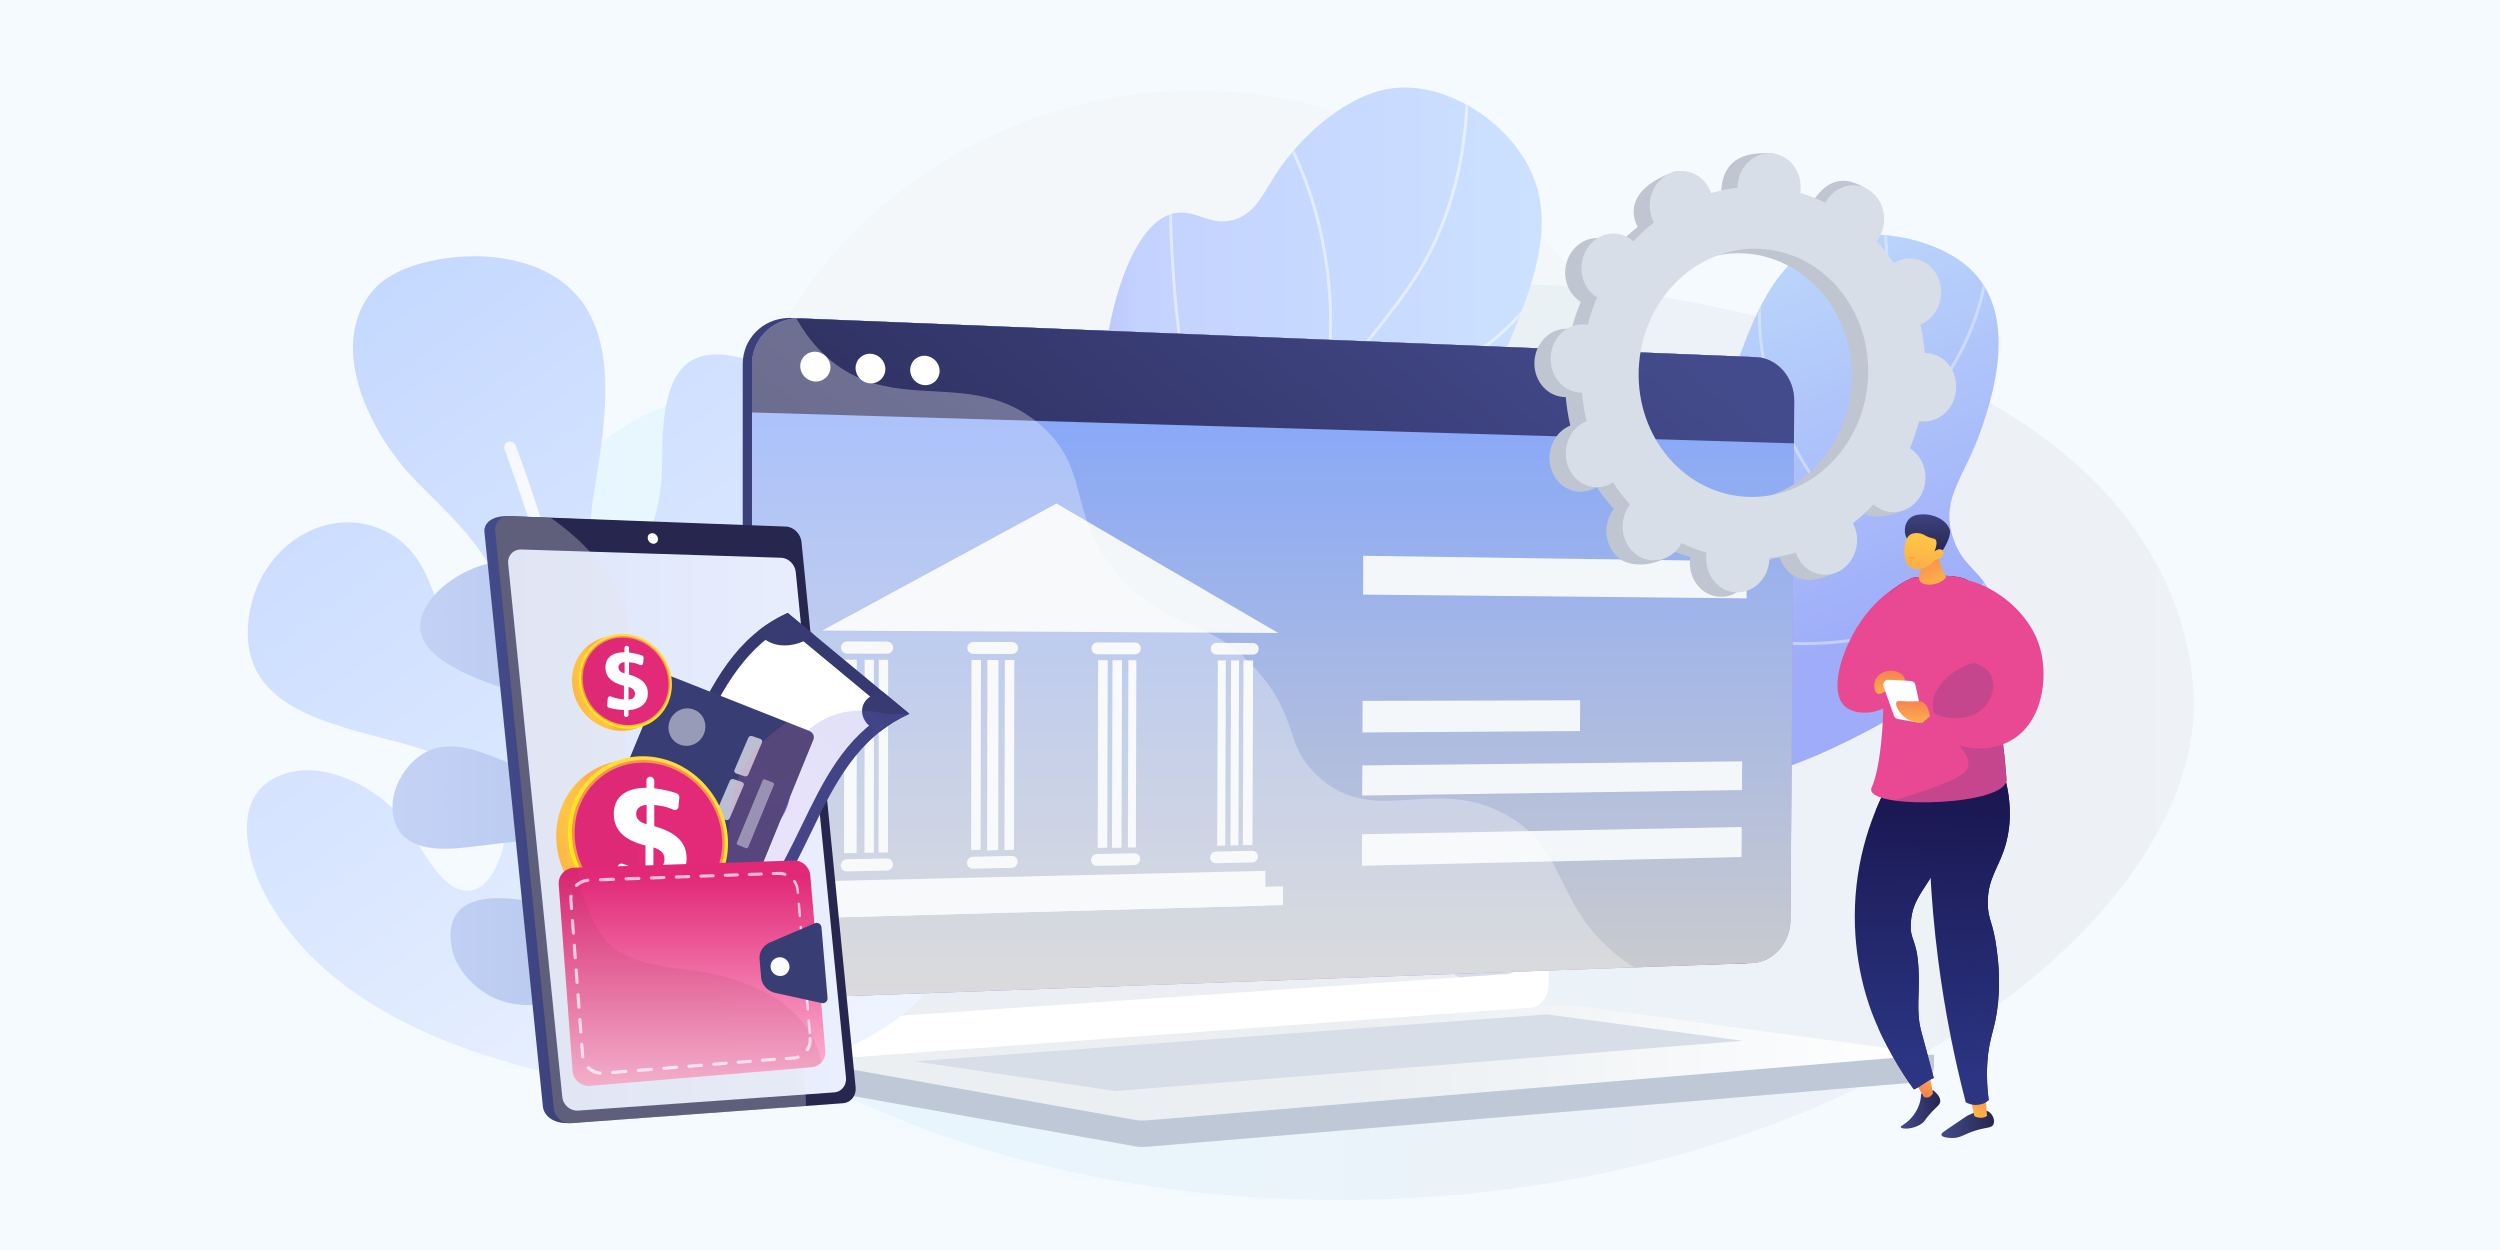 <?xml version="1.0" encoding="UTF-8"?>
<svg xmlns="http://www.w3.org/2000/svg" width="800" height="400" viewBox="0 0 800 400" fill="none">
  <rect width="800" height="400" fill="#F5FAFF"></rect>
  <path d="M357.624 314.396C282.954 303.058 222.27 232.281 233.3 153.604C242.706 86.513 301.38 34.295 371.738 29.37C376.834 29.014 381.983 28.907 387.186 29.058C426.434 30.189 461.307 45.935 487.107 69.754C512.778 93.454 529.462 125.162 532.494 158.422C540.578 246.917 450.504 328.493 357.624 314.396Z" fill="#F4F7FA"></path>
  <path opacity="0.26" d="M438.893 95.54C380.12 108.382 374.476 141.199 321.558 144.017C275.447 146.468 257.903 122.711 225.542 126.975C176.247 133.458 145.259 198.013 165.053 251.087C185.496 305.901 271.385 378.751 413.683 383.727C573.449 389.31 694.331 305.482 701.711 231.909C702.512 223.948 707.222 157.288 614.449 117.914C609.796 115.945 518.376 78.184 438.893 95.54Z" fill="url(#paint0_linear_36_4427)"></path>
  <path d="M497 257.807C522.549 257.727 555.104 253.975 586.166 239.561C594.086 235.877 643.046 213.153 637.022 190.805C634.897 182.939 627.744 181.756 624.718 171.282C621.128 158.871 628.887 152.578 634.144 137.008C637.291 127.716 646.475 100.542 630.097 85.711C620.308 76.85 601.845 72.789 587.847 76.204C567.314 81.206 560.442 101.308 549.402 135.515C539.613 165.836 542.276 173.231 534.839 194.947C529.326 211.069 518.851 233.282 497 257.807Z" fill="url(#paint1_linear_36_4427)"></path>
  <mask id="mask0_36_4427" style="mask-type:luminance" maskUnits="userSpaceOnUse" x="497" y="75" width="143" height="183">
    <path d="M497 257.807C522.549 257.727 555.104 253.975 586.166 239.561C594.086 235.877 643.046 213.153 637.022 190.805C634.897 182.939 627.744 181.756 624.718 171.282C621.128 158.871 628.887 152.578 634.144 137.008C637.291 127.716 646.475 100.542 630.097 85.711C620.308 76.85 601.845 72.789 587.847 76.204C567.314 81.206 560.442 101.308 549.402 135.515C539.613 165.836 542.276 173.231 534.839 194.947C529.326 211.069 518.851 233.282 497 257.807Z" fill="white"></path>
  </mask>
  <g mask="url(#mask0_36_4427)">
    <g opacity="0.5">
      <path d="M431.339 272.289C444.194 272.289 456.78 270.756 469.017 267.663C503.414 259.004 533.118 238.069 557.282 205.421C582.401 171.497 595.256 133.417 601.616 107.453C606.054 89.355 604.965 69.4 598.403 48.129L597.488 48.411C603.996 69.508 605.086 89.301 600.688 107.224C592.957 138.796 560.59 243.608 468.775 266.722C443.118 273.176 415.875 272.827 387.825 265.647L387.583 266.574C402.442 270.393 417.058 272.289 431.339 272.289Z" fill="#E8F0FE"></path>
      <path d="M583.84 158.777L584.203 158.535C638.945 122.365 637.977 81.381 636.376 69.696C636.35 69.468 636.323 69.32 636.323 69.253H635.354C635.354 69.347 635.368 69.468 635.422 69.817C636.995 81.341 637.936 121.679 584.041 157.486C582.683 155.751 576.417 147.482 571.186 135.502C565.781 123.104 560.402 104.065 565.538 83.815L564.611 83.573C559.42 104.105 564.853 123.36 570.326 135.905C576.256 149.486 583.503 158.347 583.584 158.427L583.84 158.777Z" fill="#E8F0FE"></path>
      <path d="M576.767 206.43C599.532 206.43 615.278 200.379 625.135 194.611C638.662 186.691 644.323 177.521 644.377 177.426L643.557 176.929C643.503 177.023 637.936 186.019 624.597 193.817C612.306 200.998 590.738 208.608 557.645 204.144C556.287 201.226 542.934 171.161 545.57 130.715L548.38 87.701L547.426 87.633L544.615 130.647C541.832 173.285 556.744 204.48 556.892 204.789L557 205.018L557.255 205.058C564.261 206.013 570.756 206.43 576.767 206.43Z" fill="#E8F0FE"></path>
    </g>
  </g>
  <path d="M431.401 287.058C425.726 271.905 419.715 248.885 424.664 222.961C431.145 188.955 450.751 179.839 474.39 128.529C489.33 96.083 499.428 73.292 489.195 53.378C481.167 37.767 461.602 25.8 444.901 28.341C430.984 30.453 417.429 42.85 410.195 52.908C404.305 61.096 402.288 68.169 394.825 70.334C387.187 72.539 382.858 67.013 376.188 68.156C362.647 70.441 356.609 97.199 355.641 101.529C344.803 149.639 370.097 198.193 381.378 219.236C390.711 236.649 406.242 261.349 431.401 287.058Z" fill="url(#paint2_linear_36_4427)"></path>
  <mask id="mask1_36_4427" style="mask-type:luminance" maskUnits="userSpaceOnUse" x="353" y="28" width="141" height="260">
    <path d="M431.401 287.058C425.726 271.905 419.715 248.885 424.664 222.961C431.145 188.955 450.751 179.839 474.39 128.529C489.33 96.083 499.428 73.292 489.195 53.378C481.167 37.767 461.602 25.8 444.901 28.341C430.984 30.453 417.429 42.85 410.195 52.908C404.305 61.096 402.288 68.169 394.825 70.334C387.187 72.539 382.858 67.013 376.188 68.156C362.647 70.441 356.609 97.199 355.641 101.529C344.803 149.639 370.097 198.193 381.378 219.236C390.711 236.649 406.242 261.349 431.401 287.058Z" fill="white"></path>
  </mask>
  <g mask="url(#mask1_36_4427)">
    <g opacity="0.5">
      <path d="M439.577 300.975C424.583 284.853 412.831 268.651 404.642 252.811C392.526 229.361 388.613 207.377 393.037 187.45C396.493 171.865 405.193 157.438 416.206 139.151C425.336 123.997 433.162 114.087 440.074 105.348C449.03 94.026 456.089 85.071 461.75 69.89C467.492 54.454 469.859 37.458 468.783 19.373L469.738 19.319C470.827 37.552 468.447 54.682 462.651 70.24C456.937 85.568 449.823 94.564 440.827 105.953C433.942 114.666 426.13 124.549 417.026 139.649C405.637 158.567 397.394 172.229 393.965 187.651C384.646 229.59 414.001 272.066 440.262 300.303L439.577 300.975Z" fill="white"></path>
      <path d="M424.664 128.838C424.005 128.838 423.655 128.824 423.628 128.824L423.091 128.798L423.185 128.26C428.779 95.492 422.324 70.065 415.937 54.508C408.998 37.646 400.634 28.409 400.554 28.328L401.266 27.683C401.347 27.777 409.819 37.108 416.811 54.104C423.225 69.702 429.706 95.129 424.234 127.883C426.815 127.91 438.272 127.749 452.055 122.841C466.443 117.718 486.439 106.235 499.859 80.607L500.706 81.05C487.138 106.975 466.9 118.579 452.324 123.755C439.106 128.448 428.012 128.838 424.664 128.838Z" fill="white"></path>
      <path d="M399.653 170.279L399.397 170.037C387.497 159.092 379.617 135.279 375.959 99.283C373.243 72.525 374.023 48.659 374.023 48.43L374.991 48.457C374.978 48.699 374.211 72.499 376.914 99.189C380.464 134.176 388.371 158.325 399.787 169.082C402.248 167.724 418.989 158.661 437.465 152.584C457.487 146.009 491.118 156.94 491.468 157.048L491.172 157.962C490.836 157.855 457.501 147.03 437.774 153.498C417.954 160.006 400.137 169.983 399.962 170.091L399.653 170.279Z" fill="white"></path>
      <path d="M401.441 246.411L400.634 245.886C400.487 245.792 385.789 236.151 368.886 218.94C353.275 203.06 332.513 177.284 322.28 144.691L302.526 81.776L303.441 81.494L323.194 144.408C333.373 176.814 354.028 202.469 369.559 218.281C384.162 233.139 397.084 242.31 400.352 244.555C399.303 221.468 414.135 208.224 426.856 201.165C440.773 193.433 455.256 191.255 455.403 191.228L455.538 192.183C455.39 192.209 441.069 194.374 427.3 202.025C408.904 212.244 400.177 226.86 401.361 245.483L401.441 246.411Z" fill="white"></path>
    </g>
  </g>
  <path d="M618.856 337.427L257.177 334.307V343.558C257.177 346.072 258.75 348.197 260.888 348.587L363.164 366.806C364.375 367.022 365.612 367.075 366.835 366.981L614.93 346.22C617.148 346.032 618.856 343.894 618.856 341.313V337.427Z" fill="#BFC8D6"></path>
  <path d="M485.76 322.609L255.886 339.524C251.771 339.833 248.423 336.606 248.423 332.331V161.161C248.423 156.886 251.771 153.43 255.886 153.43H485.76C489.148 153.43 491.891 156.563 491.891 160.422V315.16C491.891 319.019 489.148 322.354 485.76 322.609Z" fill="#BFC8D6"></path>
  <path d="M489.417 322.609L259.543 339.524C255.429 339.833 252.08 336.606 252.08 332.331V161.161C252.08 156.886 255.429 153.43 259.543 153.43H489.417C492.806 153.43 495.549 156.563 495.549 160.422V315.16C495.549 319.019 492.819 322.354 489.417 322.609Z" fill="white"></path>
  <path d="M482.263 311.691L268.163 326.401C264.815 326.629 262.098 323.994 262.098 320.498V170.628C262.098 167.145 264.815 164.294 268.163 164.281L482.263 163.353C485.06 163.34 487.319 165.908 487.319 169.081V305.573C487.319 308.773 485.06 311.502 482.263 311.691Z" fill="#D8DEE8"></path>
  <path d="M382.609 158.109C382.609 159.696 381.426 160.987 379.96 161C378.494 161 377.311 159.723 377.311 158.123C377.311 156.523 378.494 155.232 379.96 155.232C381.426 155.232 382.609 156.523 382.609 158.109Z" fill="white"></path>
  <path opacity="0.48" d="M259.543 339.524L488.261 322.69L489.43 322.609C490.99 322.488 492.402 321.722 493.478 320.565C477.019 319.664 466.799 313.829 460.197 307.791C446.952 295.676 449.251 283.723 434.971 275.749C417.154 265.813 403.156 278.398 389.641 265.974C381.452 258.444 385.473 252.824 375.388 241.569C364.213 229.105 356.952 233.286 345.724 222.072C331.524 207.873 338.624 196.834 326.401 186.655C311.569 174.298 295.581 185.741 281.462 173.881C275.37 168.772 272.035 161.336 270.287 153.43H259.543C255.429 153.43 252.08 156.899 252.08 161.161V332.331C252.094 336.606 255.429 339.833 259.543 339.524Z" fill="white"></path>
  <path d="M500.255 321.668L257.177 339.484L363.164 358.362C364.375 358.577 365.612 358.631 366.835 358.537L618.856 337.44L504.114 321.789C502.837 321.614 501.546 321.574 500.255 321.668Z" fill="url(#paint3_linear_36_4427)"></path>
  <path d="M292.649 339.632L495.011 324.586L557.646 333.057L357.019 349.138L292.649 339.632Z" fill="#D8DEE8"></path>
  <path d="M414.639 210.549C407.7 188.282 385.406 175.428 364.818 181.828C344.245 188.242 333.178 211.477 340.117 233.757C347.055 256.024 369.35 268.878 389.937 262.478C410.524 256.064 421.578 232.816 414.639 210.549ZM382.38 237.737L382.515 243.815L376.679 243.949L376.544 238.288C372.55 238.208 368.651 237.226 366.351 235.962L367.978 228.957C370.506 230.274 374.056 231.444 377.929 231.35C381.331 231.27 383.617 229.911 383.563 227.518C383.51 225.259 381.573 223.874 377.122 222.476C370.695 220.486 366.284 217.595 366.15 211.826C366.029 206.582 369.632 202.387 375.966 200.989L375.831 195.328L381.667 195.194L381.788 200.438C385.782 200.518 388.485 201.298 390.475 202.199L388.902 208.976C387.342 208.357 384.558 207.053 380.269 207.147C376.396 207.241 375.186 208.936 375.226 210.603C375.267 212.566 377.391 213.776 382.501 215.564C389.655 217.904 392.586 221.118 392.707 226.469C392.855 231.767 389.211 236.379 382.38 237.737Z" fill="white"></path>
  <path d="M418.028 292.261C418.028 295.085 415.796 297.492 412.958 297.64L342.591 301.512C339.243 301.7 336.446 299.347 336.446 296.255V284.61C336.446 281.518 339.27 278.936 342.618 278.828L412.918 276.69C415.755 276.61 418.028 278.815 418.028 281.639V292.261Z" fill="white"></path>
  <path d="M208.002 349.058C163.622 343.343 107.327 328.357 84.727 286.08C79.371 276.017 73.96 256.492 87.542 249.136C99.948 242.408 115.99 249.518 125.226 258.269C132.004 264.696 137.305 279.08 144.902 283.619C156.052 290.264 162.064 272.134 161.818 264.641C161.299 247.905 140.721 241.041 127.057 237.404C104.348 231.361 77.922 226.192 79.344 200.596C80.764 175 105.715 159.659 124.899 170.844C140.694 180.059 138.48 199.776 149.275 211.589C158.867 222.09 162.201 205.054 161.572 196.686C160.178 178.528 144.246 165.429 132.496 153.26C119.242 139.505 104.567 111.858 118.723 93.673C126.866 83.227 147.526 80.766 159.741 82.516C219.534 91.157 179.882 168.574 190.758 177.215C201.634 185.857 211.91 170.734 211.882 147.736C211.855 124.738 215.38 107.783 239.346 115.14C263.313 122.496 267.904 182.548 240.522 205.628C213.139 228.708 242.243 253.894 249.594 237.349C254.896 225.399 259.569 194.115 274.9 190.697C300.451 184.982 300.068 237.213 292.717 249.354C282.415 266.391 259.104 270.083 246.069 284.795C242.298 289.061 233.744 299.644 237.078 305.879C241.697 314.575 254.623 305.277 259.35 301.23C270.008 292.151 284.765 261.332 299.795 281.814C318.323 307.137 287.306 344.601 208.002 349.058Z" fill="url(#paint4_linear_36_4427)"></path>
  <g opacity="0.8">
    <path d="M201.635 345.312C202.673 345.312 203.52 344.109 203.548 343.07C203.575 342.167 204.805 250.94 165.07 142.622C164.715 141.638 163.595 141.036 162.611 141.392C161.627 141.747 161.108 142.814 161.463 143.798C200.951 251.433 199.722 342.085 199.722 342.988C199.694 344.054 200.541 345.285 201.607 345.285C201.607 345.312 201.607 345.312 201.635 345.312Z" fill="white"></path>
  </g>
  <path d="M172.695 341.565C174.17 332.24 192.015 329.561 199.202 328.221C203.383 327.428 209.313 326.635 211.445 322.314C213.686 317.774 210.27 314.274 205.898 313.481C198.055 312.059 189.583 317.036 182.287 319.306C174.444 321.74 166.327 322.888 158.539 319.524C152.335 316.845 145.995 310.446 144.656 303.746C140.913 285.15 159.523 286.217 171.656 288.842C177.532 290.1 189.118 291.057 190.157 282.744C191.25 273.884 179.991 269.426 173.05 269.153C163.95 268.797 155.014 270.794 145.995 271.45C137.852 272.052 128.233 271.149 125.992 261.797C124.243 254.577 128.315 246.264 134.19 241.971C147.772 232.044 165.671 248.972 180.182 248.944C185.32 248.944 193.764 245.17 195.185 239.646C196.633 234.041 189.337 230.267 185.347 228.216C173.514 222.145 119.132 214.379 138.617 190.888C143.509 184.982 152.991 180.005 160.643 179.786C175.072 179.403 191.277 189.193 202.4 197.643C219.889 210.933 235.165 229.228 245.113 248.835C267.057 292.151 256.426 321.193 256.426 321.193C250.059 331.694 240.221 342.605 229.372 348.511C216.637 355.457 196.879 358.52 183.024 353.106C178.515 351.355 171.765 347.363 172.695 341.565Z" fill="url(#paint5_linear_36_4427)"></path>
  <path d="M571.514 128.247L570.337 294.346C570.288 301.79 564.966 308.023 558.201 308.272L258.829 317.357L255.065 319.28L253.175 319.396C244.62 319.711 237.674 313.146 237.674 304.724V116.509C237.674 108.485 243.924 102.136 251.882 101.771C252.346 101.738 252.794 101.738 253.275 101.771L559.478 114.188C566.259 114.454 571.564 120.753 571.514 128.247Z" fill="#3B407A"></path>
  <path d="M574.151 128.33L572.957 294.296C572.907 301.723 567.403 307.94 560.639 308.189L256.209 319.28C247.671 319.595 240.625 313.03 240.625 304.608L240.641 116.625C240.641 108.601 246.908 102.268 254.85 101.904C255.314 101.871 255.778 101.871 256.242 101.887L561.981 114.288C568.762 114.553 574.217 120.836 574.151 128.33Z" fill="url(#paint6_linear_36_4427)"></path>
  <path d="M574.151 128.33L572.957 294.296C572.907 301.723 567.403 307.94 560.639 308.189L256.209 319.28C247.671 319.595 240.625 313.03 240.625 304.608L240.641 116.625C240.641 108.601 246.908 102.268 254.85 101.904C255.314 101.871 255.778 101.871 256.242 101.887L561.981 114.288C568.762 114.553 574.217 120.836 574.151 128.33Z" fill="url(#paint7_linear_36_4427)"></path>
  <path d="M574.151 128.33L574.051 141.874L240.625 131.977V116.625C240.625 108.601 246.892 102.268 254.833 101.904C255.297 101.871 255.762 101.871 256.226 101.887L561.965 114.288C568.762 114.553 574.217 120.836 574.151 128.33Z" fill="url(#paint8_linear_36_4427)"></path>
  <path d="M265.742 117.488C265.742 120.124 263.587 122.179 260.918 122.097C258.249 122.014 256.077 119.792 256.077 117.156C256.077 114.52 258.249 112.464 260.918 112.547C263.604 112.647 265.759 114.868 265.742 117.488Z" fill="white"></path>
  <path d="M283.317 118.101C283.317 120.72 281.178 122.76 278.558 122.677C275.922 122.594 273.783 120.389 273.783 117.769C273.783 115.15 275.922 113.094 278.558 113.194C281.194 113.293 283.317 115.498 283.317 118.101Z" fill="white"></path>
  <path d="M300.675 118.714C300.675 121.317 298.569 123.34 295.966 123.257C293.363 123.174 291.258 120.986 291.258 118.383C291.258 115.78 293.38 113.741 295.983 113.84C298.569 113.94 300.675 116.128 300.675 118.714Z" fill="white"></path>
  <path d="M263.09 201.789L338.078 161.139L409.021 202.552L263.09 201.789Z" fill="#F4F7FA"></path>
  <path d="M285.82 207.243C285.82 208.321 284.941 209.183 283.863 209.183L271.097 209.15C270.003 209.15 269.124 208.271 269.124 207.193C269.124 206.116 270.003 205.237 271.097 205.254L283.863 205.304C284.941 205.304 285.82 206.182 285.82 207.243Z" fill="#F4F7FA"></path>
  <path d="M285.754 276.608C285.754 277.685 284.875 278.564 283.797 278.58L271.048 278.862C269.954 278.879 269.075 278.033 269.075 276.956C269.075 275.878 269.954 274.983 271.048 274.966L283.797 274.701C284.875 274.684 285.754 275.53 285.754 276.608Z" fill="#F4F7FA"></path>
  <path d="M274.115 272.977L270.103 273.01L270.153 211.09L274.165 211.123L274.115 272.977Z" fill="#F4F7FA"></path>
  <path d="M279.636 272.877L276.618 272.91L276.685 211.123L279.686 211.139L279.636 272.877Z" fill="#F4F7FA"></path>
  <path d="M284.146 272.761L281.145 272.827L281.195 211.139H284.212L284.146 272.761Z" fill="#F4F7FA"></path>
  <path d="M325.776 207.376C325.776 208.437 324.931 209.283 323.869 209.283L311.468 209.249C310.407 209.249 309.545 208.387 309.545 207.326C309.545 206.265 310.407 205.403 311.468 205.403L323.869 205.453C324.931 205.469 325.776 206.315 325.776 207.376Z" fill="#F4F7FA"></path>
  <path d="M325.643 275.745C325.643 276.806 324.798 277.668 323.737 277.702L311.352 277.983C310.291 278 309.445 277.171 309.445 276.11C309.445 275.049 310.307 274.17 311.369 274.154L323.753 273.889C324.798 273.855 325.643 274.684 325.643 275.745Z" fill="#F4F7FA"></path>
  <path d="M319.426 272.048L315.878 272.131L315.978 211.206H319.526L319.426 272.048Z" fill="#F4F7FA"></path>
  <path d="M324.467 271.932L321.433 271.999L321.549 211.189L324.583 211.205L324.467 271.932Z" fill="#F4F7FA"></path>
  <path d="M313.789 271.932L310.755 271.999L310.871 211.189L313.905 211.205L313.789 271.932Z" fill="#F4F7FA"></path>
  <path d="M365.052 207.508C365.052 208.553 364.223 209.398 363.195 209.398L351.142 209.365C350.114 209.365 349.285 208.503 349.285 207.459C349.285 206.414 350.131 205.569 351.159 205.569L363.212 205.618C364.223 205.618 365.052 206.464 365.052 207.508Z" fill="#F4F7FA"></path>
  <path d="M364.87 274.9C364.87 275.944 364.041 276.806 363.03 276.823L350.993 277.088C349.965 277.105 349.136 276.276 349.136 275.231C349.136 274.187 349.982 273.325 351.01 273.292L363.047 273.043C364.041 273.027 364.87 273.855 364.87 274.9Z" fill="#F4F7FA"></path>
  <path d="M358.885 271.253L355.834 271.319L356 211.272H359.051L358.885 271.253Z" fill="#F4F7FA"></path>
  <path d="M354.309 271.253L351.259 271.319L351.408 211.272H354.475L354.309 271.253Z" fill="#F4F7FA"></path>
  <path d="M363.477 271.17L360.924 271.219L361.09 211.288H363.643L363.477 271.17Z" fill="#F4F7FA"></path>
  <path d="M402.787 207.625C402.787 208.652 401.975 209.481 400.98 209.481L389.259 209.448C388.264 209.448 387.451 208.603 387.451 207.575C387.451 206.547 388.264 205.701 389.275 205.718L400.997 205.768C401.991 205.768 402.787 206.597 402.787 207.625Z" fill="#F4F7FA"></path>
  <path d="M402.539 274.087C402.539 275.115 401.726 275.961 400.748 275.977L389.043 276.243C388.048 276.259 387.236 275.447 387.236 274.419C387.236 273.391 388.048 272.529 389.06 272.513L400.765 272.264C401.743 272.247 402.555 273.06 402.539 274.087Z" fill="#F4F7FA"></path>
  <path d="M392.077 270.589L389.507 270.639L389.706 211.338H392.276L392.077 270.589Z" fill="#F4F7FA"></path>
  <path d="M396.288 270.49L393.735 270.54L393.934 211.338H396.504L396.288 270.49Z" fill="#F4F7FA"></path>
  <path d="M400.781 270.39L397.714 270.457L397.913 211.338H400.997L400.781 270.39Z" fill="#F4F7FA"></path>
  <path d="M404.892 289.787L266.588 293.6L266.604 281.896L404.942 278.663L404.892 289.787Z" fill="#F4F7FA"></path>
  <path d="M410.546 289.621L260.089 293.75V287.4L410.563 283.62L410.546 289.621Z" fill="#F4F7FA"></path>
  <path d="M558.898 191.477L436.178 190.267L436.227 177.85L558.981 179.624L558.898 191.477Z" fill="#F4F7FA"></path>
  <path d="M505.595 233.935L435.979 234.382L436.029 224.286L505.645 224.087L505.595 233.935Z" fill="#F4F7FA"></path>
  <path d="M557.422 252.817L435.896 254.575L435.946 244.943L557.489 243.633L557.422 252.817Z" fill="#F4F7FA"></path>
  <path d="M557.289 274.253L435.813 277.039L435.846 266.959L557.356 264.638L557.289 274.253Z" fill="#F4F7FA"></path>
  <path opacity="0.3" d="M522.954 309.565L256.209 319.28C247.671 319.595 240.625 313.03 240.625 304.608L240.641 116.625C240.641 108.601 246.908 102.268 254.85 101.903C255.795 103.611 256.839 105.269 257.967 106.827C259.658 109.181 261.581 111.436 263.736 113.459C264.283 113.973 264.847 114.503 265.427 114.984C268.544 117.62 271.728 119.543 274.96 120.952C276.088 121.433 277.215 121.864 278.343 122.245C278.741 122.378 279.155 122.51 279.553 122.626C294.607 127.136 310.341 122.875 325.328 130.766C327.351 131.827 329.357 133.121 331.347 134.679C331.811 135.044 332.259 135.408 332.723 135.79C344.196 145.538 343.93 155.468 347.843 166.841C349.982 173.058 353.364 179.689 360.543 186.901C370.557 196.981 378.332 198.39 386.589 202.418C388.462 203.33 390.369 204.391 392.342 205.717C393.917 206.778 395.509 208.005 397.167 209.464C397.83 210.044 398.493 210.658 399.173 211.338C399.919 212.067 400.665 212.83 401.427 213.675C401.693 213.974 401.958 214.272 402.24 214.57C416.084 230.204 410.529 238.045 421.721 248.374C439.974 265.217 458.775 247.694 482.135 260.841C484.921 262.416 487.225 264.107 489.165 265.914C492.365 268.881 494.636 272.147 496.593 275.629C501.301 284.001 504.252 293.583 514.349 302.983C516.786 305.271 519.638 307.526 522.954 309.565Z" fill="white"></path>
  <path d="M252.661 173.661L269.913 347.309C270.168 349.892 268.389 352.154 265.954 352.336L181.883 359.385C176.757 359.567 173.994 356.802 173.717 354.065L155.021 170.254C154.737 167.496 157.304 165.052 162.48 165.154L247.696 168.751C250.168 168.846 252.399 171.057 252.661 173.661Z" fill="url(#paint9_linear_36_4427)"></path>
  <path d="M256.482 173.442L273.807 347.98C274.062 350.577 272.275 352.854 269.833 353.029L182.678 359.421C179.958 359.618 177.494 357.531 177.217 354.78L158.434 170.006C158.149 167.233 160.191 165.044 162.954 165.146L251.495 168.503C253.981 168.598 256.22 170.816 256.482 173.442Z" fill="#26264F"></path>
  <path d="M254.645 183.074L270.715 344.85C270.956 347.28 269.286 349.396 266.996 349.563L185.018 355.393C182.488 355.576 180.199 353.627 179.936 351.066L162.612 180.381C162.349 177.798 164.245 175.748 166.812 175.836L249.993 178.484C252.311 178.557 254.404 180.622 254.645 183.074Z" fill="url(#paint10_linear_36_4427)"></path>
  <path d="M210.553 172.37C210.648 173.304 209.992 174.033 209.08 174.004C208.169 173.975 207.36 173.187 207.265 172.253C207.17 171.319 207.834 170.582 208.738 170.619C209.649 170.655 210.466 171.436 210.553 172.37Z" fill="white"></path>
  <g opacity="0.3">
    <path d="M202.489 257.57C193.826 231.96 208.905 219.06 200.367 195.332C195.715 182.424 186.418 172.815 176.188 165.65L162.954 165.146C160.191 165.044 158.149 167.226 158.434 170.006L177.209 354.788C177.486 357.538 179.951 359.625 182.671 359.428L257.919 353.912C257.685 334.62 252.785 320.888 247.339 311.126C232.369 284.297 211.457 284.085 202.489 257.57Z" fill="#E3E3E3"></path>
  </g>
  <path d="M252.071 196.149C265.049 206.904 278.028 217.666 291 228.421C257.525 243.488 261.418 289.528 227.943 304.595C214.964 293.84 201.985 283.078 189.007 272.323C222.482 257.256 218.588 211.208 252.071 196.149Z" fill="#35396F"></path>
  <path d="M284.437 227.866C256.037 243.882 257.109 284.326 228.708 300.334C217.662 291.177 206.615 282.02 195.576 272.863C223.976 256.847 222.904 216.403 251.305 200.395C262.344 209.559 273.391 218.716 284.437 227.866Z" fill="white"></path>
  <path d="M201.46 268.15C201.606 268.274 201.737 268.383 201.869 268.514C201.883 268.529 201.89 268.536 201.905 268.551C203.414 270.003 204.122 271.842 203.947 273.607C203.794 275.147 202.962 276.614 201.387 277.701C201.154 277.861 200.906 278.007 200.651 278.146C199.667 278.678 198.529 279.029 197.333 279.226C194.563 276.927 191.792 274.629 189.021 272.331C192.579 270.733 195.715 268.777 198.522 266.552C199.513 266.836 200.585 267.427 201.46 268.15Z" fill="url(#paint11_linear_36_4427)"></path>
  <path d="M235.365 296.256C236.277 297.007 236.882 297.839 237.392 298.846C234.6 301.057 231.479 302.997 227.935 304.588C225.099 302.239 222.263 299.889 219.426 297.532C220.083 296.89 220.914 296.285 221.905 295.752C222.168 295.613 222.43 295.482 222.707 295.358C226.747 293.505 231.705 293.505 235.008 295.964C235.023 295.971 235.03 295.986 235.045 295.993C235.154 296.088 235.263 296.175 235.365 296.256Z" fill="url(#paint12_linear_36_4427)"></path>
  <path d="M252.07 196.149C254.841 198.447 257.612 200.745 260.383 203.044C259.726 203.686 258.895 204.291 257.904 204.824C257.641 204.963 257.379 205.094 257.101 205.218C253.098 207.057 248.22 207.079 244.917 204.693C244.764 204.583 244.64 204.488 244.495 204.364C243.62 203.642 242.912 202.752 242.57 201.927C245.37 199.702 248.512 197.747 252.07 196.149Z" fill="#373B71"></path>
  <path d="M282.49 221.365C285.327 223.715 288.163 226.064 290.999 228.421C287.463 230.011 284.335 231.952 281.542 234.163C280.31 233.733 279.311 233.229 278.4 232.47C278.298 232.383 278.188 232.295 278.094 232.2C278.079 232.186 278.072 232.178 278.057 232.171C276.584 230.814 275.826 229.092 275.855 227.414C275.884 225.728 276.715 224.079 278.436 222.897C278.67 222.737 278.91 222.584 279.173 222.445C280.164 221.92 281.287 221.562 282.49 221.365Z" fill="#373B71"></path>
  <path d="M246.784 236.921C252.996 242.072 254.834 252.134 251.254 259.7C247.674 267.267 239.39 268.938 233.12 263.735C226.907 258.584 225.07 248.522 228.65 240.956C232.23 233.397 240.521 231.726 246.784 236.921Z" fill="url(#paint13_linear_36_4427)"></path>
  <path d="M242.234 245.954C241.141 246.209 240.01 246.954 238.698 248.479C237.779 247.712 236.853 246.954 235.934 246.188C235.971 246.122 236.007 246.063 236.044 245.998C236.408 245.378 236.809 244.823 237.247 244.356C237.495 244.086 237.765 243.838 238.042 243.612C238.348 243.364 238.348 242.824 238.049 242.517C237.67 242.138 237.291 241.751 236.911 241.372C236.671 241.131 236.328 241.124 236.109 241.35C235.738 241.729 235.366 242.145 235.03 242.561C234.571 243.123 234.148 243.714 233.747 244.363C233.426 244.093 233.105 243.831 232.784 243.561C232.5 243.327 232.136 243.364 231.946 243.678C231.756 243.991 231.844 244.414 232.128 244.648C232.456 244.918 232.784 245.195 233.113 245.465C232.325 247.092 231.997 248.617 232.143 249.996C232.296 251.383 232.916 252.535 234.009 253.44C235.067 254.316 236.146 254.622 237.232 254.367C238.311 254.104 239.442 253.272 240.594 251.886C241.614 252.74 242.643 253.593 243.663 254.447C243.262 255.148 242.81 255.79 242.3 256.373C241.979 256.745 241.629 257.096 241.264 257.424C240.951 257.701 240.944 258.27 241.264 258.584C241.753 259.073 242.249 259.555 242.737 260.043C242.985 260.284 243.328 260.277 243.547 260.036C243.911 259.635 244.269 259.204 244.604 258.737C245.056 258.11 245.494 257.402 245.902 256.643C245.953 256.548 246.004 256.461 246.048 256.366C246.398 256.658 246.748 256.95 247.098 257.234C247.382 257.468 247.747 257.439 247.907 257.103C247.907 257.103 247.907 257.096 247.914 257.096C248.075 256.76 247.987 256.344 247.703 256.111C247.346 255.819 246.996 255.52 246.638 255.228C247.141 254.017 247.426 252.856 247.47 251.777C247.491 251.31 247.47 250.843 247.404 250.398C247.185 248.931 246.514 247.756 245.413 246.837C244.385 245.991 243.321 245.699 242.234 245.954ZM241.418 250.894C241.855 250.441 242.293 250.128 242.679 250.055C243.058 249.974 243.445 250.091 243.816 250.398C244.225 250.74 244.465 251.164 244.538 251.645C244.619 252.134 244.524 252.652 244.239 253.236C243.299 252.455 242.358 251.674 241.418 250.894ZM236.751 250.237C236.401 250.325 236.058 250.23 235.73 249.952C235.38 249.661 235.176 249.289 235.11 248.829C235.045 248.369 235.147 247.815 235.344 247.326C236.19 248.026 237.035 248.727 237.881 249.427C237.466 249.901 237.101 250.149 236.751 250.237Z" fill="white"></path>
  <path opacity="0.2" d="M290.868 228.311C290.912 228.348 290.956 228.384 290.992 228.413C257.517 243.481 261.411 289.521 227.936 304.588C215.234 294.059 202.532 283.531 189.83 272.995C191.675 272.798 193.673 272.681 195.824 272.717C198.31 272.761 201.001 273.009 203.947 273.586C207.213 274.235 210.786 275.293 214.745 276.971C234.308 285.282 239.93 278.284 243.321 266.472C244.254 263.341 245.056 259.89 246.033 256.388C246.463 254.848 246.944 253.294 247.477 251.747C248.527 248.727 249.788 245.75 251.312 242.984C256.292 233.521 265.042 227.122 275.862 227.407C277.846 227.436 279.865 227.669 281.892 228.107C282.417 228.224 282.972 228.311 283.555 228.37C285.662 228.61 288.105 228.516 290.868 228.311Z" fill="url(#paint14_linear_36_4427)"></path>
  <path d="M258.232 235.199C259.391 235.659 259.996 236.892 259.566 237.935L232.668 304.114C232.209 305.237 230.597 306.047 229.394 305.551L185.58 287.317C184.406 286.829 183.917 285.128 184.406 284.027L211.523 218.892C211.968 217.87 213.265 217.403 214.403 217.856L258.232 235.199Z" fill="url(#paint15_linear_36_4427)"></path>
  <path d="M258.946 233.893C260.113 234.36 260.718 235.6 260.288 236.651L232.901 303.669C232.442 304.8 231.071 305.318 229.868 304.814L185.784 286.478C184.603 285.99 184.034 284.676 184.522 283.574L211.931 217.491C212.383 216.462 213.688 215.988 214.833 216.44L258.946 233.893Z" fill="#383D74"></path>
  <g opacity="0.7">
    <path d="M225.858 279.744L221.22 290.623C221.016 291.112 220.433 291.367 219.937 291.199L217.203 290.28C216.7 290.112 216.466 289.579 216.67 289.09L221.344 278.219C221.548 277.737 222.124 277.489 222.62 277.65L225.333 278.562C225.821 278.737 226.062 279.269 225.858 279.744Z" fill="#F4F7FA"></path>
    <path d="M231.961 265.435L227.403 276.11C227.199 276.584 226.631 276.84 226.135 276.672L223.422 275.76C222.927 275.592 222.693 275.067 222.897 274.592L227.484 263.918C227.688 263.451 228.249 263.203 228.745 263.363L231.428 264.275C231.924 264.443 232.165 264.961 231.961 265.435Z" fill="#F4F7FA"></path>
    <path d="M237.962 251.383L233.485 261.868C233.288 262.335 232.719 262.583 232.231 262.415L229.547 261.503C229.059 261.335 228.818 260.817 229.022 260.35L233.528 249.872C233.725 249.413 234.287 249.172 234.775 249.332L237.437 250.237C237.918 250.405 238.159 250.916 237.962 251.383Z" fill="#F4F7FA"></path>
    <path d="M243.846 237.578L239.456 247.873C239.259 248.333 238.705 248.573 238.217 248.406L235.563 247.501C235.074 247.333 234.841 246.822 235.038 246.363L239.464 236.075C239.66 235.622 240.215 235.389 240.688 235.549L243.321 236.454C243.802 236.622 244.043 237.125 243.846 237.578Z" fill="#F4F7FA"></path>
  </g>
  <path d="M212.748 280.488L210.56 285.647C210.159 286.588 209.015 287.011 208.008 286.595L202.54 284.333C201.541 283.917 201.052 282.816 201.453 281.882L203.663 276.745C204.064 275.818 205.201 275.395 206.2 275.804L211.647 278.044C212.653 278.452 213.142 279.554 212.748 280.488Z" fill="url(#paint16_linear_36_4427)"></path>
  <path d="M212.07 280.634L210.189 285.063C209.817 285.931 208.767 286.325 207.833 285.938L203.138 283.997C202.212 283.618 201.76 282.597 202.131 281.736L204.027 277.321C204.399 276.46 205.449 276.074 206.368 276.453L211.049 278.379C211.982 278.759 212.434 279.773 212.07 280.634ZM202.372 281.83C202.051 282.575 202.438 283.45 203.24 283.779L207.935 285.719C208.738 286.048 209.642 285.712 209.962 284.961L211.844 280.532C212.157 279.787 211.771 278.919 210.969 278.591L206.288 276.665C205.493 276.336 204.589 276.672 204.268 277.416L202.372 281.83Z" fill="url(#paint17_linear_36_4427)"></path>
  <path d="M207.024 276.847L203.889 284.18L203.656 284.085L206.791 276.752L207.024 276.847Z" fill="url(#paint18_linear_36_4427)"></path>
  <path d="M208.781 277.57L205.653 284.91L205.42 284.815L208.555 277.475L208.781 277.57Z" fill="url(#paint19_linear_36_4427)"></path>
  <path d="M210.546 278.292L207.418 285.639L207.185 285.544L210.313 278.197L210.546 278.292Z" fill="url(#paint20_linear_36_4427)"></path>
  <path d="M210.604 281.422L209.729 283.472C209.511 283.997 208.869 284.231 208.308 284.005L204.21 282.312C203.656 282.078 203.379 281.466 203.605 280.948L204.48 278.897C204.706 278.379 205.34 278.138 205.894 278.372L209.985 280.057C210.546 280.291 210.823 280.904 210.604 281.422Z" fill="#FEC045"></path>
  <path d="M210.721 281.473L209.846 283.523C209.598 284.107 208.891 284.37 208.264 284.114L204.166 282.422C203.546 282.166 203.24 281.48 203.488 280.897L204.363 278.846C204.611 278.263 205.318 278 205.945 278.263L210.035 279.948C210.663 280.203 210.969 280.889 210.721 281.473ZM203.721 280.991C203.524 281.451 203.765 281.998 204.261 282.203L208.358 283.895C208.854 284.1 209.416 283.888 209.613 283.428L210.488 281.378C210.684 280.918 210.444 280.379 209.948 280.174L205.857 278.489C205.362 278.284 204.8 278.496 204.603 278.956L203.721 280.991Z" fill="url(#paint21_linear_36_4427)"></path>
  <path opacity="0.15" d="M230.721 276.876C229.125 282.692 227.71 286.23 224.677 289.63C220.513 294.293 215.329 296.423 212.084 297.423L229.861 304.814C231.064 305.318 232.435 304.8 232.894 303.669L260.288 236.651C260.719 235.6 260.113 234.36 258.947 233.893L251.881 231.091C241.112 238.439 237.043 245.932 235.352 251.55C233.31 258.336 234.52 263.064 230.721 276.876Z" fill="url(#paint22_linear_36_4427)"></path>
  <g opacity="0.42">
    <path d="M235.702 279.926L229.518 294.928C229.402 295.212 229.052 295.344 228.746 295.22L226.23 294.176C225.924 294.052 225.771 293.716 225.887 293.425L232.1 278.452C232.216 278.175 232.559 278.044 232.865 278.168L235.366 279.189C235.665 279.313 235.818 279.649 235.702 279.926Z" fill="url(#paint23_linear_36_4427)"></path>
    <path d="M247.659 251.149L239.427 271.105C239.311 271.389 238.961 271.521 238.662 271.397L236.146 270.375C235.84 270.251 235.687 269.915 235.804 269.631L244.065 249.704C244.181 249.427 244.524 249.296 244.823 249.42L247.317 250.419C247.616 250.543 247.769 250.872 247.659 251.149Z" fill="#F9FBFC"></path>
  </g>
  <path opacity="0.5" d="M222.11 227.085C225.143 228.297 226.543 231.806 225.238 234.9C223.947 237.964 220.491 239.46 217.516 238.264C214.541 237.067 213.127 233.63 214.366 230.551C215.606 227.443 219.077 225.882 222.11 227.085Z" fill="#F9FBFC"></path>
  <g opacity="0.53">
    <path d="M210.786 273.834C210.983 274.315 210.75 274.877 210.268 275.082C209.78 275.286 209.219 275.06 209.022 274.571C208.825 274.082 209.065 273.527 209.554 273.323C210.042 273.126 210.589 273.352 210.786 273.834Z" fill="#F4F7FA"></path>
    <path d="M215.394 272.484C215.365 272.564 215.3 272.637 215.205 272.674C215.023 272.747 214.818 272.666 214.738 272.484C213.579 269.806 210.48 268.544 207.738 269.624C207.556 269.697 207.345 269.609 207.272 269.434C207.199 269.259 207.294 269.055 207.476 268.982C210.567 267.77 214.067 269.201 215.38 272.214C215.424 272.309 215.424 272.404 215.394 272.484Z" fill="#F4F7FA"></path>
    <path d="M214.089 273.039C214.053 273.126 213.987 273.192 213.9 273.236C213.717 273.316 213.506 273.228 213.433 273.046C212.587 271.061 210.29 270.12 208.271 270.937C208.081 271.01 207.877 270.923 207.804 270.747C207.731 270.565 207.826 270.361 208.008 270.288C210.392 269.339 213.09 270.441 214.089 272.776C214.126 272.856 214.126 272.951 214.089 273.039Z" fill="#F4F7FA"></path>
    <path d="M212.769 273.593C212.733 273.68 212.667 273.753 212.572 273.79C212.39 273.87 212.179 273.783 212.099 273.593C211.566 272.316 210.086 271.71 208.795 272.243C208.606 272.316 208.394 272.236 208.322 272.053C208.249 271.871 208.343 271.659 208.526 271.586C209.335 271.258 210.217 271.258 211.012 271.586C211.807 271.915 212.427 272.528 212.762 273.323C212.806 273.41 212.806 273.505 212.769 273.593Z" fill="#F4F7FA"></path>
  </g>
  <path d="M212.835 219.716C212.835 227.779 206.536 234.127 198.479 233.879C190.101 233.616 183.05 226.37 183.05 217.702C183.05 209.034 190.101 202.745 198.479 203.613C206.536 204.459 212.835 211.654 212.835 219.716Z" fill="url(#paint24_linear_36_4427)"></path>
  <path d="M215.016 219.023C215.016 227.086 208.716 233.434 200.659 233.185C192.274 232.923 185.23 225.677 185.23 217.009C185.23 208.341 192.281 202.052 200.659 202.92C208.709 203.766 215.016 210.953 215.016 219.023Z" fill="url(#paint25_linear_36_4427)"></path>
  <path d="M214.381 218.979C214.381 226.684 208.351 232.74 200.659 232.492C192.667 232.237 185.959 225.32 185.959 217.06C185.959 208.801 192.667 202.796 200.659 203.613C208.351 204.401 214.381 211.267 214.381 218.979Z" fill="url(#paint26_linear_36_4427)"></path>
  <path d="M213.929 218.95C213.929 226.407 208.096 232.252 200.659 232.003C192.944 231.741 186.477 225.065 186.477 217.097C186.477 209.129 192.944 203.321 200.659 204.102C208.096 204.861 213.929 211.493 213.929 218.95Z" fill="#E32A79"></path>
  <path opacity="0.3" d="M198.26 220.774C198.705 216.345 202.781 214.47 202.248 210.391C201.92 207.882 200.017 205.766 197.895 204.109C191.457 204.788 186.477 210.122 186.477 217.097C186.477 225.065 192.944 231.741 200.659 232.003C201.41 232.025 202.139 231.989 202.853 231.894C199.784 228.837 197.873 224.576 198.26 220.774Z" fill="#D02B6F"></path>
  <path d="M200.578 206.641C200.972 206.678 201.293 207.035 201.293 207.436V208.808C202.088 208.896 202.875 209.034 203.67 209.224C204.253 209.363 204.837 209.523 205.413 209.713C205.755 209.83 205.996 210.173 205.96 210.537L205.792 212.259C205.748 212.719 205.296 212.982 204.873 212.792C204.494 212.624 204.1 212.478 203.707 212.354C203.007 212.143 202.277 212.004 201.497 211.938L201.293 211.924V215.856C203.357 216.433 204.873 217.214 205.85 218.191C206.827 219.162 207.309 220.38 207.309 221.832C207.309 223.408 206.769 224.671 205.69 225.619C204.603 226.575 203.087 227.115 201.118 227.232V228.749C201.118 229.151 200.797 229.464 200.403 229.45H200.389C199.995 229.435 199.667 229.092 199.667 228.691V227.195L199.346 227.181C198.427 227.137 197.545 227.042 196.699 226.896C196.072 226.787 195.467 226.648 194.869 226.473C194.512 226.371 194.264 226.028 194.293 225.656L194.49 223.445C194.534 222.963 195.015 222.686 195.467 222.868C195.999 223.08 196.532 223.255 197.079 223.394C197.924 223.62 198.785 223.759 199.652 223.824L199.667 219.454C197.684 218.965 196.204 218.235 195.227 217.272C194.249 216.302 193.754 215.068 193.754 213.565C193.754 212.011 194.286 210.807 195.35 209.961C196.408 209.122 197.91 208.706 199.842 208.706V207.305C199.864 206.896 200.185 206.605 200.578 206.641ZM199.864 211.887C199.251 211.931 198.777 212.099 198.435 212.391C198.092 212.683 197.924 213.077 197.924 213.573C197.924 214.04 198.085 214.434 198.398 214.747C198.712 215.061 199.208 215.309 199.871 215.499V211.887H199.864ZM201.133 219.804V223.817C201.796 223.817 202.307 223.656 202.664 223.343C203.021 223.022 203.196 222.576 203.196 221.993C203.196 221.46 203.028 221.022 202.7 220.672C202.372 220.315 201.847 220.03 201.133 219.804Z" fill="white"></path>
  <path d="M229.217 271.019C229.217 284.883 218.384 295.798 204.53 295.372C190.124 294.92 178 282.462 178 267.557C178 252.651 190.124 241.837 204.53 243.33C218.384 244.785 229.217 257.156 229.217 271.019Z" fill="url(#paint27_linear_36_4427)"></path>
  <path d="M232.966 269.828C232.966 283.691 222.133 294.607 208.279 294.18C193.861 293.728 181.749 281.27 181.749 266.365C181.749 251.46 193.873 240.645 208.279 242.138C222.121 243.593 232.966 255.951 232.966 269.828Z" fill="url(#paint28_linear_36_4427)"></path>
  <path d="M231.875 269.752C231.875 283.001 221.506 293.415 208.279 292.988C194.537 292.549 183.003 280.655 183.003 266.453C183.003 252.25 194.537 241.924 208.279 243.33C221.506 244.685 231.875 256.491 231.875 269.752Z" fill="url(#paint29_linear_36_4427)"></path>
  <path d="M231.098 269.702C231.098 282.525 221.067 292.574 208.279 292.148C195.014 291.696 183.893 280.216 183.893 266.515C183.893 252.815 195.014 242.828 208.279 244.17C221.067 245.475 231.098 256.88 231.098 269.702Z" fill="#E32A79"></path>
  <path opacity="0.3" d="M204.154 272.839C204.919 265.223 211.927 261.999 211.012 254.985C210.448 250.669 207.176 247.031 203.527 244.183C192.456 245.35 183.893 254.521 183.893 266.515C183.893 280.216 195.014 291.696 208.279 292.148C209.57 292.185 210.824 292.123 212.053 291.959C206.774 286.703 203.489 279.375 204.154 272.839Z" fill="#D02B6F"></path>
  <path d="M208.141 248.537C208.818 248.599 209.37 249.214 209.37 249.904V252.263C210.736 252.413 212.09 252.652 213.457 252.978C214.46 253.216 215.463 253.492 216.453 253.819C217.043 254.019 217.457 254.609 217.394 255.236L217.105 258.197C217.03 258.988 216.253 259.439 215.526 259.113C214.874 258.824 214.197 258.574 213.52 258.36C212.316 257.996 211.062 257.758 209.721 257.645L209.37 257.62V264.383C212.918 265.374 215.526 266.716 217.206 268.397C218.886 270.066 219.713 272.161 219.713 274.658C219.713 277.368 218.786 279.538 216.93 281.17C215.062 282.813 212.454 283.742 209.069 283.942V286.552C209.069 287.242 208.517 287.781 207.84 287.756H207.815C207.138 287.731 206.574 287.142 206.574 286.452V283.88L206.022 283.854C204.442 283.779 202.925 283.616 201.471 283.365C200.393 283.177 199.352 282.939 198.324 282.637C197.709 282.462 197.283 281.872 197.333 281.232L197.672 277.431C197.747 276.603 198.575 276.126 199.352 276.44C200.267 276.803 201.182 277.105 202.123 277.343C203.577 277.732 205.057 277.97 206.549 278.083L206.574 270.568C203.163 269.727 200.618 268.473 198.938 266.817C197.258 265.148 196.406 263.028 196.406 260.443C196.406 257.771 197.321 255.7 199.151 254.245C200.969 252.802 203.552 252.087 206.875 252.087V249.678C206.912 248.976 207.464 248.474 208.141 248.537ZM206.912 257.557C205.859 257.633 205.044 257.921 204.455 258.423C203.866 258.925 203.577 259.602 203.577 260.456C203.577 261.258 203.853 261.936 204.392 262.475C204.931 263.015 205.784 263.442 206.925 263.768V257.557H206.912ZM209.094 271.17V278.071C210.235 278.071 211.112 277.795 211.727 277.255C212.341 276.703 212.642 275.938 212.642 274.934C212.642 274.018 212.354 273.265 211.789 272.663C211.225 272.048 210.323 271.559 209.094 271.17Z" fill="white"></path>
  <path d="M259.282 280.094L264.087 336.211C264.211 337.655 263.774 339.02 262.848 339.99C262.06 340.829 261.003 341.398 259.763 341.501L189.014 347.462C186.018 347.717 183.451 345.579 183.239 342.719L178.792 283.02C178.58 280.211 180.811 277.766 183.794 277.664L254.105 275.373C256.767 275.293 259.056 277.453 259.282 280.094Z" fill="url(#paint30_linear_36_4427)"></path>
  <path opacity="0.1" d="M262.928 339.99C262.14 340.829 261.054 341.391 259.814 341.501L189.036 347.462C186.039 347.717 183.444 345.579 183.232 342.719L178.784 283.02C178.573 280.211 180.804 277.766 183.786 277.664L184.603 277.635C184.902 279.175 185.296 280.904 185.675 282.568C185.726 282.801 185.784 283.049 185.835 283.268C186.28 285.187 186.652 286.763 186.725 286.96C188.934 293.571 192.048 301.166 198.639 304.865C208.709 310.52 221.454 309.499 232.049 312.6C239.019 314.635 246.179 317.393 251.728 322.005C255.782 325.376 259.202 329.527 261.207 334.387C261.929 336.145 262.498 338.05 262.928 339.99Z" fill="url(#paint31_linear_36_4427)"></path>
  <g opacity="0.7">
    <path d="M254.105 339.064L251.663 339.217C251.386 339.239 251.138 339.012 251.116 338.735C251.094 338.458 251.298 338.254 251.575 338.232L254.011 338.071C254.426 338.071 254.834 337.903 255.221 337.779C255.483 337.692 255.768 337.809 255.855 338.071C255.943 338.334 255.804 338.655 255.542 338.743C255.082 338.881 254.601 339.064 254.105 339.064ZM247.849 339.472L244.014 339.786C243.737 339.808 243.489 339.603 243.467 339.326C243.445 339.049 243.649 338.801 243.934 338.779L247.769 338.465C248.046 338.443 248.294 338.648 248.316 338.925C248.33 339.209 248.126 339.45 247.849 339.472ZM240.149 340.107L236.27 340.428C235.986 340.45 235.738 340.246 235.716 339.961C235.694 339.684 235.906 339.436 236.19 339.414L240.069 339.1C240.354 339.078 240.601 339.282 240.623 339.567C240.645 339.837 240.434 340.085 240.149 340.107ZM232.362 340.742L228.432 341.063C228.148 341.085 227.892 340.88 227.871 340.596C227.849 340.311 228.06 340.07 228.352 340.041L232.282 339.72C232.566 339.698 232.814 339.903 232.836 340.187C232.865 340.472 232.654 340.72 232.362 340.742ZM224.487 341.391L220.513 341.719C220.222 341.741 219.967 341.53 219.945 341.252C219.923 340.968 220.142 340.72 220.433 340.698L224.407 340.377C224.699 340.355 224.947 340.567 224.969 340.844C224.99 341.121 224.772 341.362 224.487 341.391ZM216.51 342.04L212.486 342.369C212.194 342.391 211.931 342.179 211.91 341.895C211.888 341.61 212.106 341.362 212.405 341.333L216.43 341.004C216.722 340.983 216.977 341.194 216.999 341.479C217.021 341.771 216.802 342.019 216.51 342.04ZM208.439 342.704L204.363 343.04C204.064 343.062 203.809 342.85 203.787 342.566C203.765 342.281 203.991 342.026 204.283 342.004L208.359 341.676C208.658 341.654 208.913 341.865 208.935 342.15C208.949 342.427 208.73 342.675 208.439 342.704ZM200.265 343.368L196.138 343.704C195.839 343.726 195.577 343.514 195.555 343.223C195.533 342.931 195.759 342.683 196.058 342.653L200.185 342.318C200.484 342.296 200.746 342.507 200.768 342.792C200.79 343.091 200.564 343.347 200.265 343.368ZM191.989 343.93C191.953 343.93 191.916 343.93 191.88 343.93C190.378 343.762 188.956 343.106 187.884 342.07C187.673 341.865 187.673 341.53 187.891 341.325C188.11 341.121 188.46 341.121 188.672 341.325C189.568 342.186 190.757 342.741 192.018 342.887C192.317 342.923 192.529 343.179 192.492 343.471C192.463 343.719 192.244 343.908 191.989 343.93ZM258.364 336.437C258.254 336.444 258.145 336.422 258.05 336.357C257.817 336.203 257.758 335.897 257.911 335.663C258.553 334.693 258.837 333.555 258.743 332.387C258.721 332.11 258.925 331.877 259.195 331.855C259.465 331.833 259.705 332.037 259.734 332.314C259.851 333.708 259.508 335.058 258.75 336.218C258.655 336.342 258.517 336.422 258.364 336.437ZM186.564 338.677C186.265 338.699 185.996 338.509 185.967 338.224C185.959 338.144 185.945 338.079 185.937 337.998L185.653 334.233C185.631 333.941 185.813 333.686 186.12 333.664C186.426 333.642 186.645 333.854 186.666 334.146L186.951 337.911C186.958 337.976 187.016 338.035 187.024 338.1C187.053 338.392 186.863 338.655 186.557 338.677C186.55 338.677 186.572 338.677 186.564 338.677ZM259.173 330.95C258.896 330.972 258.75 330.768 258.728 330.49L258.407 326.725C258.385 326.448 258.495 326.215 258.765 326.193C259.034 326.171 259.187 326.375 259.209 326.652L259.53 330.41C259.552 330.687 259.443 330.928 259.173 330.95ZM185.901 330.738C185.595 330.76 185.376 330.549 185.354 330.257L185.055 326.288C185.033 325.996 185.215 325.748 185.522 325.726C185.828 325.704 186.047 325.923 186.069 326.207L186.368 330.177C186.382 330.461 186.2 330.716 185.901 330.738ZM258.531 323.427C258.261 323.449 258.108 323.238 258.086 322.968L257.766 319.21C257.744 318.94 257.853 318.699 258.123 318.685C258.393 318.67 258.546 318.874 258.568 319.144L258.889 322.895C258.91 323.172 258.801 323.413 258.531 323.427ZM185.303 322.807C184.997 322.829 184.778 322.61 184.756 322.326L184.457 318.364C184.435 318.072 184.618 317.824 184.924 317.802C185.23 317.78 185.449 317.999 185.471 318.291L185.77 322.253C185.792 322.53 185.609 322.785 185.303 322.807ZM257.89 315.927C257.62 315.941 257.467 315.737 257.445 315.467L257.124 311.717C257.102 311.447 257.211 311.206 257.481 311.191C257.751 311.177 257.904 311.381 257.926 311.658L258.247 315.401C258.276 315.671 258.167 315.912 257.89 315.927ZM184.712 314.883C184.406 314.905 184.187 314.686 184.166 314.394L183.867 310.44C183.845 310.155 184.027 309.9 184.333 309.885C184.639 309.871 184.858 310.089 184.88 310.374L185.179 314.321C185.194 314.613 185.011 314.869 184.712 314.883ZM257.255 308.44C256.985 308.455 256.832 308.251 256.81 307.974L256.49 304.238C256.468 303.968 256.577 303.734 256.847 303.72C257.117 303.705 257.27 303.917 257.292 304.187L257.613 307.922C257.642 308.192 257.532 308.426 257.255 308.44ZM184.114 306.981C183.808 306.996 183.589 306.777 183.568 306.492L183.269 302.545C183.247 302.26 183.429 302.012 183.735 301.998C184.042 301.983 184.26 302.202 184.275 302.487L184.574 306.427C184.603 306.719 184.421 306.967 184.114 306.981ZM256.621 300.969C256.351 300.984 256.198 300.772 256.176 300.502L255.863 296.774C255.841 296.504 255.95 296.27 256.22 296.255C256.49 296.241 256.643 296.452 256.665 296.722L256.978 300.451C257.007 300.721 256.898 300.954 256.621 300.969ZM183.524 299.094C183.218 299.108 182.999 298.889 182.977 298.598L182.685 294.658C182.663 294.373 182.846 294.125 183.152 294.11C183.458 294.096 183.67 294.315 183.692 294.606L183.983 298.539C184.012 298.838 183.83 299.079 183.524 299.094ZM255.987 293.512C255.717 293.527 255.564 293.315 255.542 293.045L255.228 289.324C255.206 289.054 255.316 288.828 255.585 288.813C255.855 288.799 256.008 289.01 256.03 289.287L256.344 293.009C256.373 293.271 256.264 293.497 255.987 293.512ZM182.933 291.228C182.627 291.243 182.408 291.017 182.394 290.732L182.175 287.777C182.146 287.427 182.16 287.069 182.197 286.719C182.226 286.434 182.503 286.237 182.802 286.267C183.108 286.303 183.276 286.559 183.247 286.843C183.218 287.135 183.159 287.434 183.181 287.733L183.4 290.688C183.422 290.973 183.239 291.214 182.933 291.228ZM255.352 286.07C255.082 286.084 254.929 285.865 254.907 285.595L254.849 284.873C254.769 283.954 254.375 283.064 253.836 282.297C253.675 282.071 253.69 281.765 253.916 281.619C254.142 281.473 254.412 281.539 254.572 281.765C255.214 282.677 255.564 283.742 255.658 284.837L255.717 285.559C255.739 285.829 255.629 286.055 255.352 286.07ZM184.494 283.844C184.348 283.852 184.195 283.8 184.078 283.691C183.859 283.487 183.852 283.158 184.056 282.961C185.106 281.954 186.506 281.32 188.001 281.166C188.3 281.137 188.577 281.342 188.621 281.619C188.664 281.903 188.46 282.159 188.161 282.188C186.907 282.319 185.733 282.852 184.858 283.698C184.756 283.793 184.625 283.837 184.494 283.844ZM251.196 280.276C251.138 280.276 251.072 280.269 251.014 280.247C250.401 280.043 249.774 279.948 249.133 279.977L247.441 280.036C247.164 280.043 246.923 279.831 246.901 279.561C246.879 279.291 247.084 279.058 247.361 279.05L249.052 278.992C249.818 278.963 250.569 279.072 251.298 279.32C251.561 279.408 251.714 279.685 251.633 279.948C251.568 280.145 251.393 280.269 251.196 280.276ZM243.642 280.174L239.829 280.313C239.552 280.32 239.304 280.108 239.282 279.839C239.26 279.569 239.464 279.335 239.748 279.328L243.562 279.196C243.839 279.189 244.08 279.401 244.101 279.671C244.131 279.941 243.919 280.167 243.642 280.174ZM235.993 280.451L232.136 280.59C231.852 280.597 231.604 280.386 231.582 280.108C231.56 279.831 231.772 279.605 232.049 279.59L235.906 279.452C236.183 279.444 236.431 279.656 236.453 279.933C236.482 280.211 236.27 280.444 235.993 280.451ZM228.25 280.729L224.342 280.867C224.057 280.875 223.809 280.663 223.787 280.386C223.765 280.108 223.977 279.875 224.261 279.868L228.17 279.729C228.454 279.722 228.702 279.933 228.724 280.211C228.746 280.488 228.534 280.721 228.25 280.729ZM220.411 281.013L216.459 281.152C216.168 281.159 215.92 280.948 215.898 280.663C215.876 280.386 216.095 280.152 216.379 280.138L220.331 279.999C220.616 279.992 220.871 280.203 220.893 280.481C220.915 280.765 220.703 280.999 220.411 281.013ZM212.486 281.298L208.483 281.444C208.191 281.451 207.936 281.232 207.914 280.955C207.892 280.678 208.111 280.437 208.402 280.43L212.405 280.291C212.697 280.284 212.952 280.495 212.974 280.78C212.989 281.05 212.777 281.29 212.486 281.298ZM204.458 281.59L200.411 281.736C200.112 281.743 199.857 281.524 199.835 281.247C199.813 280.962 200.039 280.729 200.331 280.714L204.377 280.568C204.669 280.561 204.924 280.78 204.946 281.057C204.975 281.342 204.749 281.575 204.458 281.59ZM196.335 281.882L192.237 282.027C191.938 282.035 191.676 281.816 191.654 281.531C191.632 281.247 191.858 281.006 192.157 280.999L196.255 280.853C196.554 280.845 196.809 281.064 196.831 281.349C196.853 281.633 196.634 281.867 196.335 281.882Z" fill="white"></path>
  </g>
  <path d="M262.133 295.548C261.703 295.285 261.185 295.241 260.733 295.438L246.347 301.597C244.284 302.487 242.877 304.581 243.059 306.828L243.555 312.804C243.752 315.197 245.691 317.196 248.061 317.722L262.95 320.983C263.424 321.085 263.927 320.961 264.292 320.648C264.649 320.334 264.86 319.867 264.817 319.385L262.87 296.752C262.826 296.27 262.564 295.81 262.133 295.548Z" fill="#383D74"></path>
  <path d="M252.632 309.141C252.771 310.797 251.539 312.22 249.869 312.322C248.199 312.424 246.726 311.162 246.588 309.498C246.449 307.835 247.696 306.412 249.366 306.317C251.028 306.23 252.486 307.492 252.632 309.141Z" fill="#F9FBFC"></path>
  <path d="M609.764 136.266C615.331 136.736 620.255 132.233 620.762 126.209C621.269 120.185 617.174 114.928 611.608 114.458C611.323 114.433 611.039 114.433 610.754 114.433C610.494 111.316 609.999 108.272 609.307 105.316C609.566 105.205 609.839 105.093 610.098 104.957C615.17 102.347 617.385 95.816 615.047 90.373C612.709 84.918 606.696 82.617 601.624 85.227C601.365 85.363 601.105 85.512 600.857 85.672C599.2 83.174 597.369 80.823 595.377 78.634C595.563 78.399 595.748 78.151 595.909 77.892C599.126 72.906 598.037 66.103 593.472 62.676C588.907 59.262 582.598 60.524 579.369 65.509C579.209 65.769 579.06 66.029 578.912 66.288C576.339 65.039 573.642 64.012 570.858 63.208C570.908 62.899 570.957 62.602 570.982 62.293C571.489 56.269 572.59 49.465 567.011 49.082C554.121 48.203 551.337 54.562 550.83 60.586C550.805 60.895 550.793 61.204 550.793 61.514C547.911 61.848 545.09 62.404 542.344 63.208C542.245 62.924 542.146 62.639 542.022 62.367C539.684 56.912 540.105 53.275 534.773 55.316C523.169 59.77 521.301 66.35 523.652 71.793C523.775 72.078 523.911 72.35 524.06 72.622C521.722 74.44 519.52 76.457 517.479 78.646C517.256 78.448 517.033 78.263 516.798 78.077C512.234 74.663 505.924 75.925 502.696 80.91C499.479 85.895 500.568 92.699 505.133 96.125C505.368 96.298 505.603 96.459 505.85 96.608C504.663 99.415 503.673 102.335 502.894 105.353C502.609 105.304 502.337 105.254 502.04 105.229C496.473 104.759 491.55 109.262 491.042 115.286C490.535 121.311 494.63 126.568 500.197 127.038C500.481 127.063 500.766 127.063 501.05 127.063C501.31 130.18 501.805 133.223 502.498 136.179C502.238 136.291 501.966 136.402 501.706 136.538C496.634 139.148 494.42 145.68 496.758 151.122C499.096 156.578 505.108 158.878 510.18 156.268C510.44 156.132 510.7 155.984 510.947 155.823C512.605 158.322 514.436 160.672 516.427 162.862C516.242 163.097 516.056 163.344 515.895 163.604C512.679 168.589 513.767 175.392 518.332 178.819C522.897 182.233 532.781 180.674 535.998 175.689C536.159 175.43 532.744 175.467 532.88 175.207C535.453 176.456 538.15 177.483 540.934 178.287C540.884 178.596 540.835 178.893 540.81 179.202C540.303 185.227 544.397 190.484 549.964 190.954C555.531 191.424 560.455 186.921 560.962 180.897C560.987 180.588 560.999 180.279 560.999 179.969C563.881 179.635 566.702 179.079 569.448 178.275C569.547 178.559 569.646 178.844 569.77 179.116C572.108 184.571 578.12 186.872 583.192 184.262C588.264 181.652 590.478 175.12 588.14 169.678C588.017 169.393 587.881 169.121 587.732 168.849C590.07 167.03 592.272 165.014 594.313 162.824C594.536 163.022 594.759 163.208 594.994 163.394C599.558 166.808 605.868 165.546 609.096 160.561C612.313 155.576 611.224 148.772 606.659 145.346C606.424 145.172 606.189 145.012 605.942 144.863C607.129 142.055 608.119 139.136 608.898 136.118C609.195 136.204 609.48 136.241 609.764 136.266ZM552.562 160.35C532.361 158.643 517.479 139.544 519.322 117.674C521.165 95.803 539.029 79.45 559.23 81.157C579.431 82.864 594.313 101.964 592.47 123.834C590.639 145.704 572.763 162.058 552.562 160.35Z" fill="#BFC6D1"></path>
  <path d="M610.086 104.957C615.158 102.347 617.372 95.816 615.034 90.373C612.696 84.918 606.684 82.617 601.612 85.227C601.352 85.363 601.092 85.512 600.845 85.672C599.187 83.174 597.356 80.823 595.365 78.634C595.55 78.399 595.736 78.151 595.897 77.892C599.113 72.906 601.587 63.023 596.701 60.091C587.423 54.525 582.586 60.524 579.369 65.509C579.209 65.769 579.06 66.029 578.912 66.288C576.339 65.039 573.642 64.012 570.858 63.208C570.908 62.899 570.957 62.602 570.982 62.293C571.254 59.015 570.166 55.972 568.211 53.795C566.974 63.208 565.799 72.647 564.722 82.085C582.054 86.452 594.152 104.017 592.482 123.846C591.072 140.657 580.173 154.203 566.046 158.792C566.083 160.635 566.12 162.466 566.108 164.309C566.058 169.306 565.737 174.304 565.415 179.301C566.788 179.029 568.137 178.695 569.485 178.312C569.584 178.596 569.683 178.881 569.807 179.153C572.145 184.608 577.378 187.923 586.718 183.544C591.876 181.12 590.515 175.17 588.177 169.715C588.054 169.43 587.918 169.158 587.769 168.886C590.107 167.067 592.309 165.051 594.35 162.862C594.573 163.06 594.796 163.245 595.031 163.431C599.595 166.845 609.838 164.927 613.055 159.942C616.271 154.957 611.261 148.797 606.696 145.383C606.461 145.21 606.226 145.049 605.979 144.9C607.166 142.092 608.156 139.173 608.935 136.155C609.22 136.204 609.492 136.254 609.789 136.278C615.356 136.748 620.279 132.246 620.787 126.222C621.294 120.197 617.199 114.94 611.632 114.47C611.348 114.445 611.063 114.445 610.779 114.445C610.519 111.328 610.024 108.285 609.331 105.328C609.566 105.205 609.826 105.093 610.086 104.957Z" fill="#BFC6D1"></path>
  <path d="M614.96 134.819C620.527 135.289 625.45 130.786 625.957 124.762C626.465 118.738 622.37 113.48 616.803 113.01C616.519 112.986 616.234 112.986 615.95 112.986C615.69 109.868 615.195 106.825 614.502 103.869C614.762 103.757 615.034 103.646 615.294 103.51C620.366 100.9 622.58 94.369 620.242 88.926C617.904 83.471 611.892 81.17 606.82 83.78C606.56 83.916 606.3 84.064 606.053 84.225C604.395 81.726 602.564 79.376 600.573 77.187C600.758 76.951 600.944 76.704 601.105 76.444C604.321 71.459 603.232 64.656 598.668 61.229C594.103 57.815 587.794 59.077 584.565 64.062C584.404 64.322 584.256 64.581 584.107 64.841C581.534 63.592 578.837 62.565 576.054 61.761C576.103 61.452 576.153 61.155 576.178 60.846C576.685 54.822 572.59 49.564 567.023 49.094C561.457 48.624 556.533 53.127 556.026 59.151C556.001 59.46 555.989 59.77 555.989 60.079C553.106 60.413 550.286 60.969 547.539 61.773C547.44 61.489 547.341 61.204 547.218 60.932C544.88 55.477 538.868 53.176 533.796 55.786C528.724 58.396 526.509 64.928 528.847 70.371C528.971 70.655 529.107 70.927 529.255 71.199C526.917 73.03 524.715 75.034 522.674 77.224C522.452 77.026 522.229 76.84 521.994 76.655C517.429 73.24 511.12 74.502 507.891 79.487C504.675 84.472 505.763 91.276 510.328 94.703C510.563 94.876 510.798 95.037 511.046 95.185C509.858 97.993 508.869 100.912 508.089 103.931C507.805 103.881 507.533 103.832 507.236 103.807C501.669 103.337 496.745 107.84 496.238 113.864C495.731 119.888 499.826 125.145 505.392 125.615C505.677 125.64 505.961 125.64 506.246 125.64C506.506 128.757 507.001 131.8 507.693 134.757C507.434 134.868 507.161 134.979 506.902 135.116C501.83 137.726 499.615 144.257 501.953 149.7C504.291 155.155 510.304 157.456 515.376 154.846C515.635 154.71 515.895 154.561 516.143 154.4C517.8 156.899 519.631 159.25 521.623 161.439C521.437 161.674 521.252 161.922 521.091 162.181C517.874 167.166 518.963 173.97 523.528 177.396C528.093 180.811 534.402 179.549 537.63 174.564C537.791 174.304 537.94 174.044 538.088 173.784C540.661 175.034 543.358 176.06 546.142 176.865C546.092 177.174 546.043 177.471 546.018 177.78C545.511 183.804 549.605 189.061 555.172 189.531C560.739 190.002 565.663 185.499 566.17 179.475C566.194 179.165 566.207 178.856 566.207 178.547C569.089 178.213 571.91 177.656 574.656 176.852C574.755 177.137 574.854 177.421 574.978 177.693C577.316 183.149 583.328 185.449 588.4 182.839C593.472 180.229 595.686 173.698 593.348 168.255C593.225 167.97 593.088 167.698 592.94 167.426C595.278 165.608 597.48 163.591 599.521 161.402C599.744 161.6 599.967 161.785 600.202 161.971C604.766 165.385 611.076 164.123 614.304 159.138C617.521 154.153 616.432 147.35 611.867 143.923C611.632 143.75 611.397 143.589 611.15 143.441C612.337 140.633 613.327 137.713 614.106 134.695C614.391 134.744 614.675 134.794 614.96 134.819ZM557.758 158.903C537.556 157.196 522.674 138.097 524.518 116.226C526.361 94.356 544.224 78.003 564.425 79.71C584.627 81.417 599.509 100.516 597.666 122.387C595.822 144.245 577.959 160.598 557.758 158.903Z" fill="#D8DEE8"></path>
  <path d="M618.633 348.897C620.819 350.664 620.937 351.914 620.873 352.528C620.754 353.508 620.022 353.896 618.246 355.749C615.845 358.259 616.211 358.604 614.984 359.509C612.282 361.512 608.471 361.383 608.234 360.704C608.072 360.23 609.795 359.832 611.765 357.559C613.574 355.458 614.187 353.379 614.359 352.765C614.661 351.655 614.736 350.697 614.747 350.029L618.633 348.897Z" fill="url(#paint32_linear_36_4427)"></path>
  <path d="M611.323 343.522L615.619 351.009C616.652 351.472 617.643 351.235 618.558 349.899L616.878 340.796L611.323 343.522Z" fill="url(#paint33_linear_36_4427)"></path>
  <path d="M606.124 247.451C601.936 254.517 595.154 268.167 593.776 286.609C592.42 304.815 597.006 318.691 598.933 323.872C602.539 333.568 608.805 343.748 612.443 348.607C614.898 347.583 616.34 345.967 618.795 344.944C618.429 343.608 617.288 339.191 616.566 336.563C616.007 334.527 614.984 330.756 614.779 329.948C613.014 323.204 614.413 318.141 613.918 309.803C613.348 300.075 611.13 301.206 611.464 295.368C611.959 286.653 616.9 284.616 622.574 271.991C626.449 263.351 630.529 254.28 626.783 249.314C622.068 243.077 607.717 246.998 606.124 247.451Z" fill="url(#paint34_linear_36_4427)"></path>
  <path d="M636.396 355.749C637.71 356.578 638.496 358.561 637.903 359.81C637.322 361.038 635.826 360.65 632.198 361.76C628.311 362.956 627.547 364.162 624.683 364.162C623.521 364.162 621.432 363.958 621.249 363.182C621.131 362.633 622.014 362.094 624.953 360.123C629.119 357.322 629.076 357.246 630.002 356.815C632.327 355.727 634.674 354.65 636.396 355.749Z" fill="url(#paint35_linear_36_4427)"></path>
  <path d="M630.185 349.813L631.778 357.106C632.004 357.429 634.276 358.216 635.858 357.106L635.277 349.813H630.185Z" fill="url(#paint36_linear_36_4427)"></path>
  <path d="M626.783 249.314C622.067 243.066 607.717 246.998 606.124 247.45C604.401 250.359 602.248 254.388 600.203 259.387C605.284 258.385 607.491 259.29 608.525 260.496C612.519 265.182 600.02 275.524 602.593 291.22C603.594 297.361 606.221 300.118 605.736 307.616C605.381 313.197 603.648 316.019 602.453 320.102C601.732 322.547 601.183 325.564 601.15 329.205C604.746 337.112 609.472 344.631 612.443 348.596C614.898 347.572 616.34 345.956 618.795 344.933C618.429 343.597 617.288 339.18 616.566 336.552C616.007 334.516 614.984 330.745 614.779 329.937C613.014 323.194 614.413 318.13 613.918 309.792C613.347 300.065 611.13 301.196 611.464 295.357C611.959 286.642 616.9 284.606 622.573 271.98C626.449 263.351 630.529 254.28 626.783 249.314Z" fill="url(#paint37_linear_36_4427)"></path>
  <path d="M617.331 251.286C616.922 267.552 617.535 286.405 620.216 307.175C622.391 324.088 625.556 339.353 629.044 352.732C629.528 353.002 631.218 353.885 633.382 353.476C634.922 353.185 635.944 352.388 636.396 351.989C636.02 349.253 635.632 345.116 635.944 340.118C636.483 331.521 638.506 329.765 639.378 320.877C640.143 313.078 639.335 306.701 638.948 303.749C637.753 294.657 636.127 294.463 636.095 289.022C636.041 280.631 639.874 277.636 641.984 269.642C643.394 264.31 644.137 256.349 640.595 245.436C632.844 247.375 625.082 249.336 617.331 251.286Z" fill="url(#paint38_linear_36_4427)"></path>
  <path d="M609.031 186.38C606.178 187.985 602.227 190.635 598.534 194.858C590.03 204.607 584.765 220.659 590.234 225.905C593.959 229.482 602.776 228.393 605.822 224.16C608.062 221.046 606.447 217.211 605.672 211.771C604.843 205.911 604.875 197.422 609.031 186.38Z" fill="#E94993"></path>
  <path d="M642.08 249.346C638.926 207.785 628.882 190.775 629.765 185.723C628.505 184.818 623.51 183.363 612.185 184.861C611.216 185.216 608.632 186.261 606.081 188.599C606.081 188.599 605.489 189.138 604.67 190.096C612.615 191.594 620.722 196.129 623.639 202.55C628.688 214.82 619.311 228.534 623.639 239.371C625.911 245.059 629.549 250.101 633.899 254.819C638.851 253.569 642.263 251.738 642.08 249.346Z" fill="url(#paint39_linear_36_4427)"></path>
  <path d="M640.605 245.425C638.334 245.996 636.062 246.567 633.791 247.138C634.975 251.232 636.116 257.383 634.749 264.364C632.854 274.005 627.956 276.117 627.235 284.81C626.589 292.631 630.271 294.226 632.036 304.654C633.845 315.34 631.11 320.36 630.529 329.302C630.141 335.421 630.777 343.425 634.491 353.163C635.406 352.797 636.052 352.302 636.385 352C636.009 349.264 635.621 345.127 635.933 340.128C636.472 331.532 638.495 329.776 639.367 320.888C640.132 313.089 639.324 306.711 638.937 303.76C637.742 294.667 636.116 294.474 636.084 289.033C636.03 280.641 639.863 277.646 641.973 269.653C643.394 264.299 644.137 256.338 640.605 245.425Z" fill="url(#paint40_linear_36_4427)"></path>
  <path d="M606.07 188.588C606.07 188.588 603.056 191.335 601.301 195.353C598.653 201.419 601.506 206.633 602.356 216.543C603.293 227.413 601.968 245.522 598.911 252.018C598.857 252.126 598.728 252.449 598.782 252.858C599.611 259.128 642.705 257.706 642.07 249.336C638.915 207.774 628.871 190.764 629.754 185.712C628.495 184.807 623.499 183.353 612.174 184.85C611.216 185.206 608.632 186.251 606.07 188.588Z" fill="#E94993"></path>
  <path d="M618.881 174.422C618.881 174.422 621.669 183.159 622.563 184.214C623.467 185.27 618.946 188.017 615.479 186.778C612.303 185.636 615.479 180.789 615.479 180.789L618.881 174.422Z" fill="url(#paint41_linear_36_4427)"></path>
  <path d="M610.247 172.375C609.16 170.652 609.31 167.808 610.861 166.138C612.196 164.694 614.123 164.63 615.275 164.587C618.612 164.468 622.67 166.192 623.876 169.348C624.587 171.223 622.434 174.821 622.078 175.478C621.691 176.21 621.066 176.426 620.463 176.954C619.635 177.686 618.332 178.86 616.2 180.832C616.103 180.196 615.931 179.399 615.63 178.526C615.511 178.193 615.048 176.878 614.273 175.758C612.723 173.517 611.281 174.013 610.247 172.375Z" fill="url(#paint42_linear_36_4427)"></path>
  <path d="M619.15 179.27C619.15 179.27 616.685 182.663 612.378 182.028C608.524 181.467 608.654 172.72 611.28 171.072C612.152 170.522 613.832 170.404 615.145 170.889C615.92 171.179 616.168 171.524 617.438 171.977C618.612 172.386 618.967 172.278 619.311 172.612C619.731 173.032 619.99 174.002 619.032 176.48C619.828 175.79 620.743 175.575 621.346 175.919C621.443 175.973 621.691 176.178 621.82 176.469C622.283 177.503 621.271 178.699 619.15 179.27Z" fill="url(#paint43_linear_36_4427)"></path>
  <path d="M610.764 177.837C610.764 177.837 611.56 178.343 613.014 178.376C613.089 178.376 613.165 178.408 613.165 178.44C613.186 178.58 612.206 179.119 611.377 178.807C610.785 178.591 610.355 177.977 610.452 177.837C610.495 177.783 610.635 177.794 610.764 177.837Z" fill="url(#paint44_linear_36_4427)"></path>
  <path opacity="0.2" d="M629.926 212.644C625.222 214.292 618.978 218.935 618.569 224.892C617.923 234.028 631.519 239.048 629.711 245.447C629.216 247.192 627.655 248.765 617.47 252.438C613.347 253.925 609.526 255.142 606.048 256.144C618.504 257.986 642.554 255.605 642.08 249.346C640.875 233.435 638.657 221.133 636.428 211.717C634.168 211.62 631.972 211.922 629.926 212.644Z" fill="#383D74"></path>
  <path d="M615.113 231.345C622.767 239.112 633.683 241.569 642.08 237.68C653.739 232.282 655.548 216.974 652.824 207.387C648.281 191.389 628.505 182.06 622.272 186.326C617.761 189.407 617.804 201.332 623.176 207.301C627.999 212.665 635.417 211.308 637.441 216.77C638.948 220.863 636.03 224.989 635.783 225.334C632.532 229.783 625.459 231.291 618.763 228.232C617.557 229.266 616.34 230.311 615.113 231.345Z" fill="#E94993"></path>
  <path d="M599.977 217.944C600.601 215.94 602.625 214.917 604.218 214.691C605.779 214.475 608.342 214.831 609.364 216.867C610.322 218.773 609.569 221.445 607.373 222.889C607.06 222.124 606.511 221.111 605.532 220.799C603.734 220.239 602.184 222.576 600.849 221.962C599.783 221.488 599.514 219.42 599.977 217.944Z" fill="url(#paint45_linear_36_4427)"></path>
  <path d="M607.319 230.085L613.208 231.108C614.349 231.302 615.328 230.29 615.081 229.158L612.938 219.194C612.788 218.472 612.163 217.944 611.431 217.901L604.38 217.524C603.217 217.459 602.367 218.601 602.754 219.7L606.059 229.018C606.253 229.579 606.738 229.988 607.319 230.085Z" fill="white"></path>
  <path d="M617.589 229.234C617.104 225.765 615.64 224.86 615.113 224.602C614.23 224.171 613.789 224.505 610.688 224.451C607.922 224.408 607.265 224.128 606.92 224.602C606.253 225.496 607.62 227.855 609.16 229.234C611.323 231.173 614.004 231.335 615.113 231.345L617.589 229.234Z" fill="url(#paint46_linear_36_4427)"></path>
  <defs>
    <linearGradient id="paint0_linear_36_4427" x1="159.037" y1="237.535" x2="701.982" y2="237.535" gradientUnits="userSpaceOnUse">
      <stop stop-color="#BEECFF"></stop>
      <stop offset="1" stop-color="#D6D6D6"></stop>
    </linearGradient>
    <linearGradient id="paint1_linear_36_4427" x1="535.755" y1="92.824" x2="580.464" y2="212.839" gradientUnits="userSpaceOnUse">
      <stop offset="0.004" stop-color="#BBD6FB"></stop>
      <stop offset="1" stop-color="#9EACF9"></stop>
    </linearGradient>
    <linearGradient id="paint2_linear_36_4427" x1="352.992" y1="157.532" x2="493.336" y2="157.532" gradientUnits="userSpaceOnUse">
      <stop stop-color="#BCC7FF"></stop>
      <stop offset="0.08" stop-color="#C3D2FF"></stop>
      <stop offset="1" stop-color="#CCE1FF"></stop>
    </linearGradient>
    <linearGradient id="paint3_linear_36_4427" x1="257.179" y1="340.095" x2="618.855" y2="340.095" gradientUnits="userSpaceOnUse">
      <stop offset="0.494" stop-color="#EBEFF2"></stop>
      <stop offset="1" stop-color="white"></stop>
    </linearGradient>
    <linearGradient id="paint4_linear_36_4427" x1="98" y1="102" x2="277.5" y2="349" gradientUnits="userSpaceOnUse">
      <stop stop-color="#C4D8FF"></stop>
      <stop offset="1" stop-color="#F0F5FF"></stop>
    </linearGradient>
    <linearGradient id="paint5_linear_36_4427" x1="125.581" y1="267.835" x2="259" y2="267.835" gradientUnits="userSpaceOnUse">
      <stop stop-color="#C4D2F5"></stop>
      <stop offset="1" stop-color="#A9BFE8"></stop>
    </linearGradient>
    <linearGradient id="paint6_linear_36_4427" x1="552.289" y1="32.281" x2="266.131" y2="372.88" gradientUnits="userSpaceOnUse">
      <stop offset="0.004" stop-color="#E38DDD"></stop>
      <stop offset="1" stop-color="#9571F6"></stop>
    </linearGradient>
    <linearGradient id="paint7_linear_36_4427" x1="407.388" y1="101.876" x2="407.388" y2="319.291" gradientUnits="userSpaceOnUse">
      <stop stop-color="#7DA2FF"></stop>
      <stop offset="1" stop-color="#CCCCCC"></stop>
    </linearGradient>
    <linearGradient id="paint8_linear_36_4427" x1="468.88" y1="53.332" x2="291.9" y2="263.982" gradientUnits="userSpaceOnUse">
      <stop stop-color="#444B8C"></stop>
      <stop offset="0.996" stop-color="#26264F"></stop>
    </linearGradient>
    <linearGradient id="paint9_linear_36_4427" x1="153.171" y1="261.898" x2="271.602" y2="264.254" gradientUnits="userSpaceOnUse">
      <stop stop-color="#444B8C"></stop>
      <stop offset="0.996" stop-color="#26264F"></stop>
    </linearGradient>
    <linearGradient id="paint10_linear_36_4427" x1="162.581" y1="265.62" x2="270.731" y2="265.62" gradientUnits="userSpaceOnUse">
      <stop stop-color="#DEE5FB"></stop>
      <stop offset="1" stop-color="#E9EFFD"></stop>
    </linearGradient>
    <linearGradient id="paint11_linear_36_4427" x1="167.837" y1="260.154" x2="324.596" y2="326.259" gradientUnits="userSpaceOnUse">
      <stop stop-color="#AA80F9"></stop>
      <stop offset="0.996" stop-color="#6165D7"></stop>
    </linearGradient>
    <linearGradient id="paint12_linear_36_4427" x1="152.919" y1="266.975" x2="317.916" y2="336.554" gradientUnits="userSpaceOnUse">
      <stop stop-color="#AA80F9"></stop>
      <stop offset="0.996" stop-color="#6165D7"></stop>
    </linearGradient>
    <linearGradient id="paint13_linear_36_4427" x1="226.991" y1="244.857" x2="252.923" y2="255.792" gradientUnits="userSpaceOnUse">
      <stop stop-color="#AA80F9"></stop>
      <stop offset="0.996" stop-color="#6165D7"></stop>
    </linearGradient>
    <linearGradient id="paint14_linear_36_4427" x1="210.682" y1="290.291" x2="273.79" y2="214.156" gradientUnits="userSpaceOnUse">
      <stop stop-color="#AA80F9"></stop>
      <stop offset="0.996" stop-color="#6165D7"></stop>
    </linearGradient>
    <linearGradient id="paint15_linear_36_4427" x1="244.291" y1="218.36" x2="211.212" y2="303.612" gradientUnits="userSpaceOnUse">
      <stop stop-color="#311944"></stop>
      <stop offset="1" stop-color="#893976"></stop>
    </linearGradient>
    <linearGradient id="paint16_linear_36_4427" x1="190.6" y1="295.203" x2="225.39" y2="262.533" gradientUnits="userSpaceOnUse">
      <stop stop-color="#F57E53"></stop>
      <stop offset="0.005" stop-color="#F58152"></stop>
      <stop offset="0.042" stop-color="#F99A4D"></stop>
      <stop offset="0.084" stop-color="#FCAD49"></stop>
      <stop offset="0.133" stop-color="#FEBA46"></stop>
      <stop offset="0.196" stop-color="#FFC244"></stop>
      <stop offset="0.318" stop-color="#FFC444"></stop>
      <stop offset="0.455" stop-color="#FDB946"></stop>
      <stop offset="0.694" stop-color="#F99C4C"></stop>
      <stop offset="0.996" stop-color="#F36F56"></stop>
    </linearGradient>
    <linearGradient id="paint17_linear_36_4427" x1="205.447" y1="285.27" x2="207.853" y2="276.861" gradientUnits="userSpaceOnUse">
      <stop stop-color="#FF9085"></stop>
      <stop offset="1" stop-color="#FB6FBB"></stop>
    </linearGradient>
    <linearGradient id="paint18_linear_36_4427" x1="203.873" y1="284.175" x2="206.057" y2="276.54" gradientUnits="userSpaceOnUse">
      <stop stop-color="#FF9085"></stop>
      <stop offset="1" stop-color="#FB6FBB"></stop>
    </linearGradient>
    <linearGradient id="paint19_linear_36_4427" x1="205.634" y1="284.904" x2="207.819" y2="277.265" gradientUnits="userSpaceOnUse">
      <stop stop-color="#FF9085"></stop>
      <stop offset="1" stop-color="#FB6FBB"></stop>
    </linearGradient>
    <linearGradient id="paint20_linear_36_4427" x1="207.397" y1="285.633" x2="209.583" y2="277.99" gradientUnits="userSpaceOnUse">
      <stop stop-color="#FF9085"></stop>
      <stop offset="1" stop-color="#FB6FBB"></stop>
    </linearGradient>
    <linearGradient id="paint21_linear_36_4427" x1="206.159" y1="283.52" x2="207.535" y2="278.709" gradientUnits="userSpaceOnUse">
      <stop stop-color="#FF9085"></stop>
      <stop offset="1" stop-color="#FB6FBB"></stop>
    </linearGradient>
    <linearGradient id="paint22_linear_36_4427" x1="223.494" y1="298.266" x2="262.141" y2="179.963" gradientUnits="userSpaceOnUse">
      <stop stop-color="#FB6FBB"></stop>
      <stop offset="1" stop-color="#FF9085"></stop>
    </linearGradient>
    <linearGradient id="paint23_linear_36_4427" x1="227.483" y1="294.863" x2="232.305" y2="278.005" gradientUnits="userSpaceOnUse">
      <stop stop-color="#FB6FBB"></stop>
      <stop offset="1" stop-color="#FF9085"></stop>
    </linearGradient>
    <linearGradient id="paint24_linear_36_4427" x1="192.84" y1="220.346" x2="175.467" y2="225.917" gradientUnits="userSpaceOnUse">
      <stop stop-color="#FCB148"></stop>
      <stop offset="0.052" stop-color="#FDBA46"></stop>
      <stop offset="0.142" stop-color="#FFC244"></stop>
      <stop offset="0.318" stop-color="#FFC444"></stop>
      <stop offset="0.485" stop-color="#FDB946"></stop>
      <stop offset="0.775" stop-color="#F99C4D"></stop>
      <stop offset="0.866" stop-color="#F8924F"></stop>
      <stop offset="1" stop-color="#F8924F"></stop>
    </linearGradient>
    <linearGradient id="paint25_linear_36_4427" x1="206.891" y1="203.044" x2="191.367" y2="237.27" gradientUnits="userSpaceOnUse">
      <stop stop-color="#FFDB44"></stop>
      <stop offset="1" stop-color="#FEEF06"></stop>
    </linearGradient>
    <linearGradient id="paint26_linear_36_4427" x1="204.038" y1="239.191" x2="201.042" y2="222.835" gradientUnits="userSpaceOnUse">
      <stop stop-color="#FCB148"></stop>
      <stop offset="0.052" stop-color="#FDBA46"></stop>
      <stop offset="0.142" stop-color="#FFC244"></stop>
      <stop offset="0.318" stop-color="#FFC444"></stop>
      <stop offset="0.485" stop-color="#FDB946"></stop>
      <stop offset="0.775" stop-color="#F99C4D"></stop>
      <stop offset="0.866" stop-color="#F8924F"></stop>
      <stop offset="1" stop-color="#F8924F"></stop>
    </linearGradient>
    <linearGradient id="paint27_linear_36_4427" x1="194.834" y1="272.102" x2="164.962" y2="281.682" gradientUnits="userSpaceOnUse">
      <stop stop-color="#FCB148"></stop>
      <stop offset="0.052" stop-color="#FDBA46"></stop>
      <stop offset="0.142" stop-color="#FFC244"></stop>
      <stop offset="0.318" stop-color="#FFC444"></stop>
      <stop offset="0.485" stop-color="#FDB946"></stop>
      <stop offset="0.775" stop-color="#F99C4D"></stop>
      <stop offset="0.866" stop-color="#F8924F"></stop>
      <stop offset="1" stop-color="#F8924F"></stop>
    </linearGradient>
    <linearGradient id="paint28_linear_36_4427" x1="218.995" y1="242.351" x2="192.301" y2="301.204" gradientUnits="userSpaceOnUse">
      <stop stop-color="#FFDB44"></stop>
      <stop offset="1" stop-color="#FEEF06"></stop>
    </linearGradient>
    <linearGradient id="paint29_linear_36_4427" x1="214.09" y1="304.508" x2="208.939" y2="276.383" gradientUnits="userSpaceOnUse">
      <stop stop-color="#FCB148"></stop>
      <stop offset="0.052" stop-color="#FDBA46"></stop>
      <stop offset="0.142" stop-color="#FFC244"></stop>
      <stop offset="0.318" stop-color="#FFC444"></stop>
      <stop offset="0.485" stop-color="#FDB946"></stop>
      <stop offset="0.775" stop-color="#F99C4D"></stop>
      <stop offset="0.866" stop-color="#F8924F"></stop>
      <stop offset="1" stop-color="#F8924F"></stop>
    </linearGradient>
    <linearGradient id="paint30_linear_36_4427" x1="220.921" y1="347.555" x2="220.922" y2="280.759" gradientUnits="userSpaceOnUse">
      <stop stop-color="#FFBDD9"></stop>
      <stop offset="1" stop-color="#E22978"></stop>
    </linearGradient>
    <linearGradient id="paint31_linear_36_4427" x1="457.379" y1="220.571" x2="135.547" y2="341.935" gradientUnits="userSpaceOnUse">
      <stop stop-color="#AB316D"></stop>
      <stop offset="1" stop-color="#792D3D"></stop>
    </linearGradient>
    <linearGradient id="paint32_linear_36_4427" x1="608.495" y1="354.76" x2="620.741" y2="355.328" gradientUnits="userSpaceOnUse">
      <stop stop-color="#444B8C"></stop>
      <stop offset="0.996" stop-color="#26264F"></stop>
    </linearGradient>
    <linearGradient id="paint33_linear_36_4427" x1="618.693" y1="340.546" x2="612.012" y2="351.517" gradientUnits="userSpaceOnUse">
      <stop stop-color="#FFC444"></stop>
      <stop offset="0.996" stop-color="#F36F56"></stop>
    </linearGradient>
    <linearGradient id="paint34_linear_36_4427" x1="610.625" y1="339.769" x2="614.965" y2="228.344" gradientUnits="userSpaceOnUse">
      <stop stop-color="#2B3582"></stop>
      <stop offset="1" stop-color="#150E42"></stop>
    </linearGradient>
    <linearGradient id="paint35_linear_36_4427" x1="621.234" y1="359.721" x2="638.105" y2="359.721" gradientUnits="userSpaceOnUse">
      <stop stop-color="#444B8C"></stop>
      <stop offset="0.996" stop-color="#26264F"></stop>
    </linearGradient>
    <linearGradient id="paint36_linear_36_4427" x1="630.415" y1="358.864" x2="636.924" y2="345.401" gradientUnits="userSpaceOnUse">
      <stop stop-color="#FFC444"></stop>
      <stop offset="0.996" stop-color="#F36F56"></stop>
    </linearGradient>
    <linearGradient id="paint37_linear_36_4427" x1="614.014" y1="339.759" x2="619.382" y2="228.43" gradientUnits="userSpaceOnUse">
      <stop stop-color="#2B3582"></stop>
      <stop offset="1" stop-color="#150E42"></stop>
    </linearGradient>
    <linearGradient id="paint38_linear_36_4427" x1="629.981" y1="344.284" x2="636.406" y2="227.224" gradientUnits="userSpaceOnUse">
      <stop stop-color="#2B3582"></stop>
      <stop offset="1" stop-color="#150E42"></stop>
    </linearGradient>
    <linearGradient id="paint39_linear_36_4427" x1="613.186" y1="173.617" x2="637.659" y2="260.361" gradientUnits="userSpaceOnUse">
      <stop stop-color="#311944"></stop>
      <stop offset="1" stop-color="#893976"></stop>
    </linearGradient>
    <linearGradient id="paint40_linear_36_4427" x1="635.031" y1="343.901" x2="645.323" y2="227.843" gradientUnits="userSpaceOnUse">
      <stop stop-color="#2B3582"></stop>
      <stop offset="1" stop-color="#150E42"></stop>
    </linearGradient>
    <linearGradient id="paint41_linear_36_4427" x1="621.758" y1="190.866" x2="612.741" y2="172.105" gradientUnits="userSpaceOnUse">
      <stop stop-color="#FFC444"></stop>
      <stop offset="0.996" stop-color="#F36F56"></stop>
    </linearGradient>
    <linearGradient id="paint42_linear_36_4427" x1="616.226" y1="161.053" x2="617.232" y2="177.278" gradientUnits="userSpaceOnUse">
      <stop stop-color="#444B8C"></stop>
      <stop offset="0.996" stop-color="#26264F"></stop>
    </linearGradient>
    <linearGradient id="paint43_linear_36_4427" x1="616.117" y1="172.924" x2="611.283" y2="209.029" gradientUnits="userSpaceOnUse">
      <stop stop-color="#FFC444"></stop>
      <stop offset="0.996" stop-color="#F36F56"></stop>
    </linearGradient>
    <linearGradient id="paint44_linear_36_4427" x1="611.772" y1="176.721" x2="611.898" y2="181.31" gradientUnits="userSpaceOnUse">
      <stop stop-color="#FFC444"></stop>
      <stop offset="1" stop-color="#F36F56"></stop>
    </linearGradient>
    <linearGradient id="paint45_linear_36_4427" x1="604.501" y1="226.006" x2="605.054" y2="211.275" gradientUnits="userSpaceOnUse">
      <stop stop-color="#FFC444"></stop>
      <stop offset="0.996" stop-color="#F36F56"></stop>
    </linearGradient>
    <linearGradient id="paint46_linear_36_4427" x1="611.919" y1="233.962" x2="612.389" y2="221.455" gradientUnits="userSpaceOnUse">
      <stop stop-color="#FFC444"></stop>
      <stop offset="0.996" stop-color="#F36F56"></stop>
    </linearGradient>
  </defs>
</svg>

